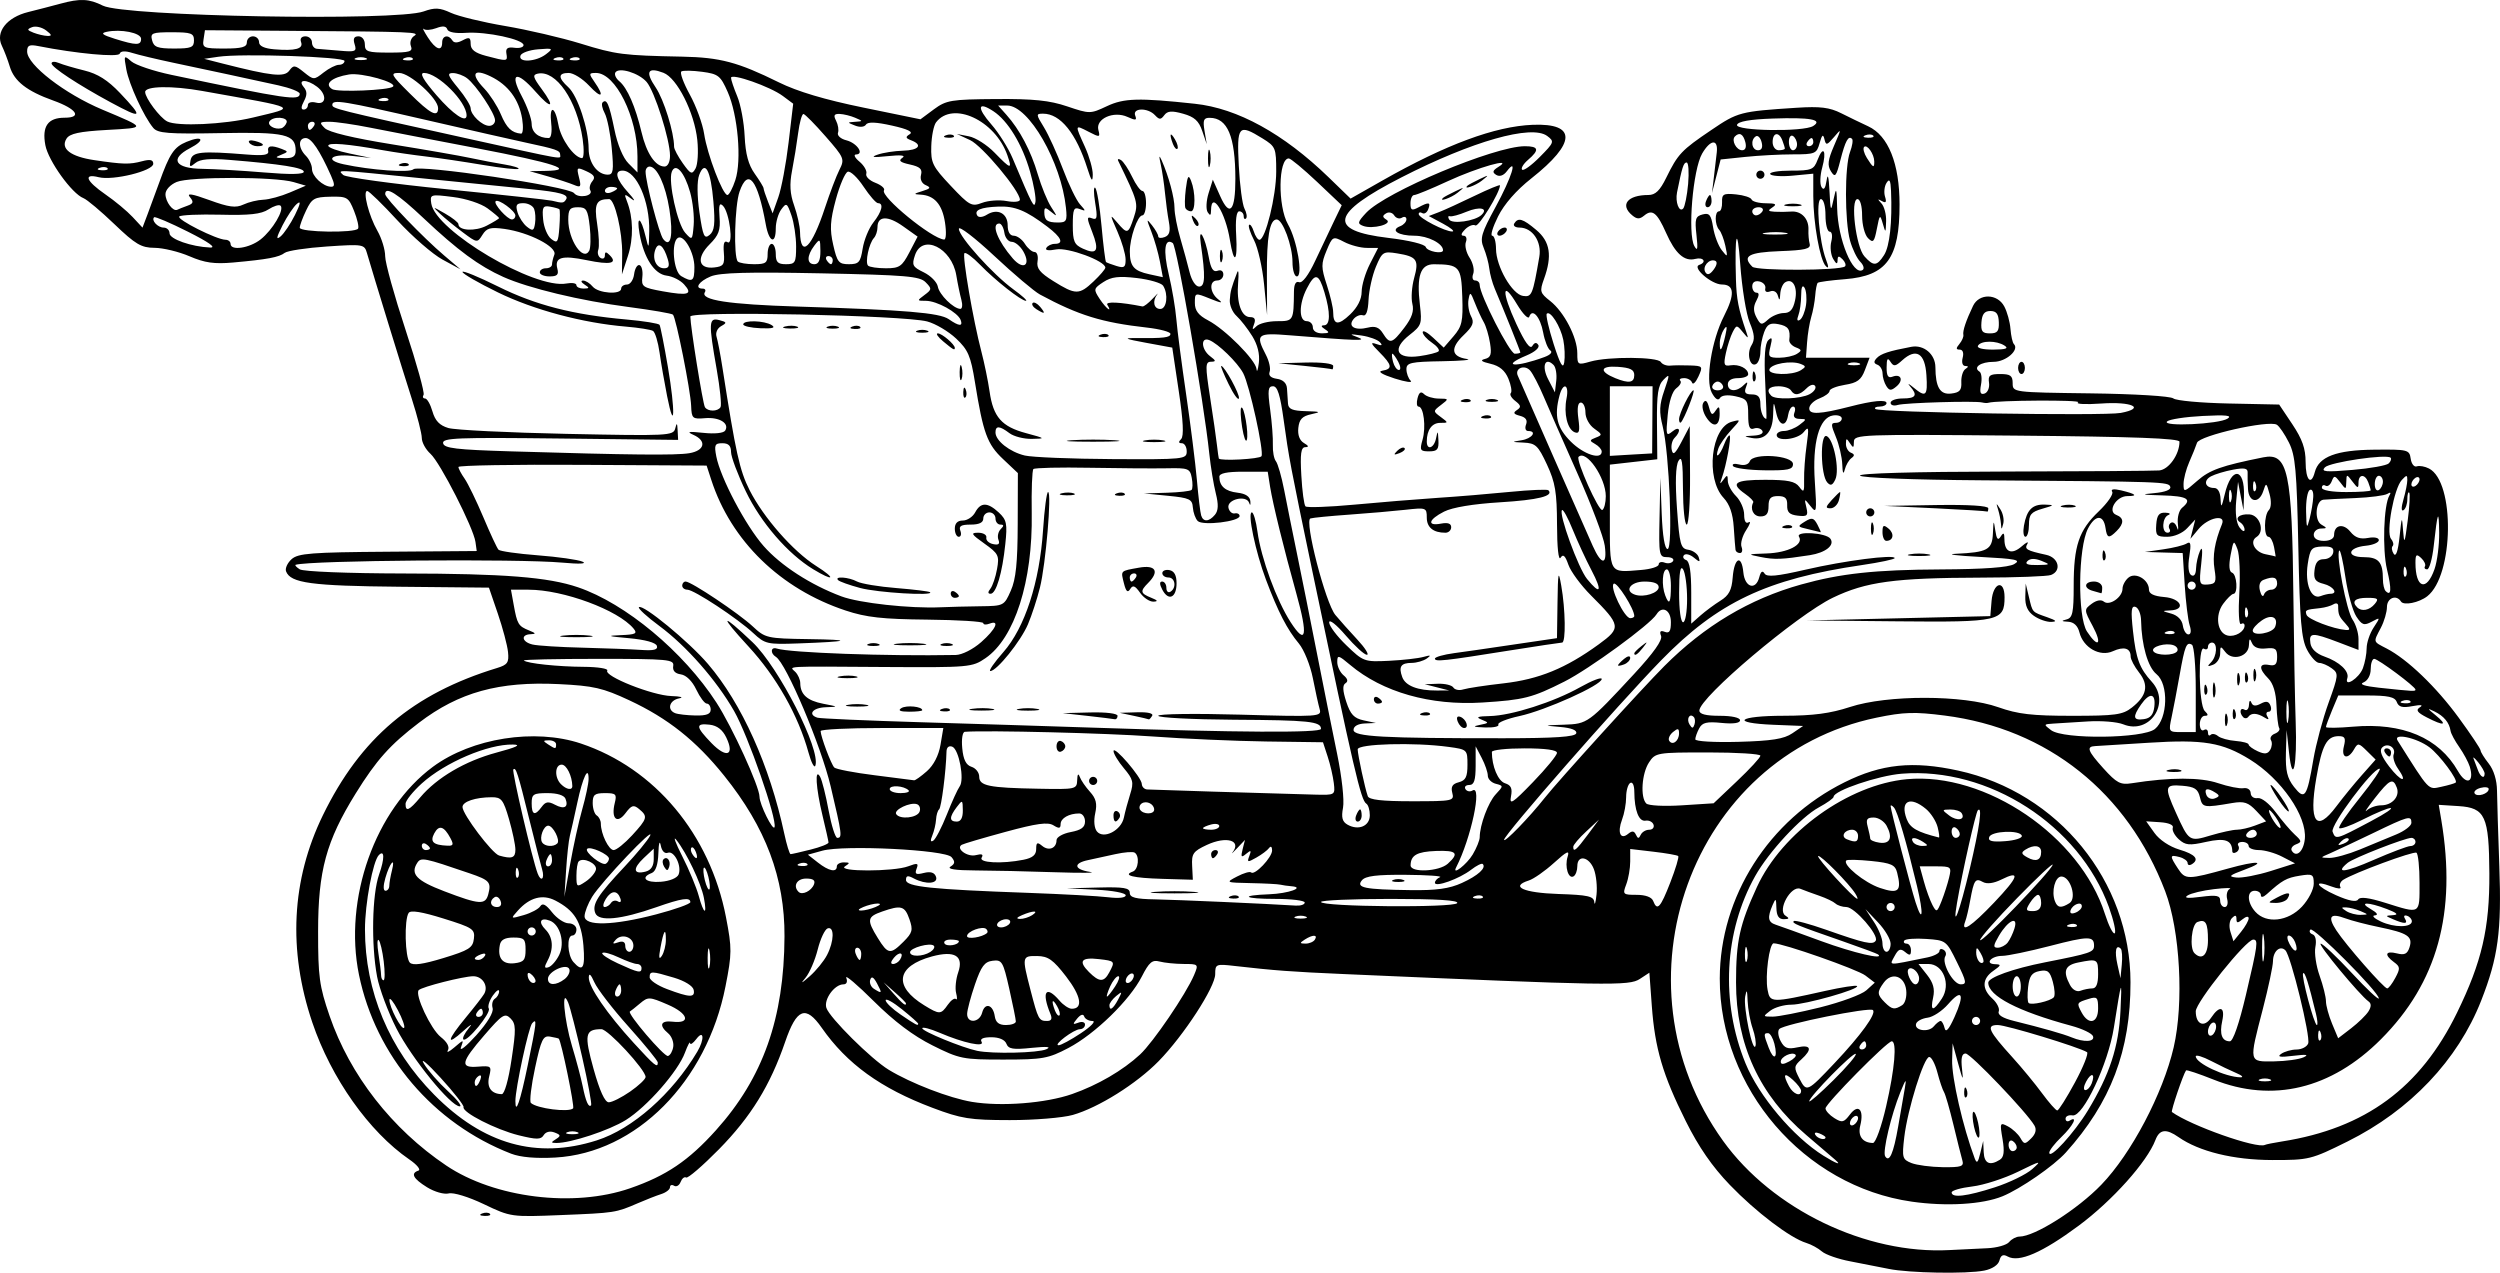 <svg xmlns="http://www.w3.org/2000/svg" viewBox="0 0 614.45 312.8" version="1.0"><path d="M464.174 311.86c-2.2-.45-6.42-1.28-9.38-1.84-2.95-.55-6.1-1.65-7-2.43-.89-.78-2.62-1.73-3.84-2.1-3.95-1.2-12.42-7.63-18.81-14.28-4.32-4.49-7.65-9.31-10.8-15.63-5.68-11.38-7.59-17.88-8.36-28.33l-.6-8.18-2.35 1.54c-2.64 1.73-7.31 1.66-72.86-1.21-12.69-.55-17.04-.88-26.75-1.99-4.57-.53-4.75-.45-4.75 2.02 0 3.18-7.73 15.07-13.89 21.37-5.44 5.56-14.8 11.43-21.11 13.23-2.48.7-9.45 1.28-15.5 1.27-9.8-.01-11.88-.34-19.03-3.04-12.68-4.78-21-10.8-27.16-19.63-3.95-5.67-6.18-4.81-9.01 3.45-3.65 10.66-8.44 18.43-16.26 26.38-4.02 4.08-7.65 7.21-8.07 6.95s-1.03.23-1.36 1.09-1.05 1.28-1.6.94c-.56-.35-1.01-.18-1.01.36 0 .55-.97 1.3-2.16 1.68s-3.78 1.39-5.75 2.25c-5.4 2.34-5.66 2.38-18.89 2.91-12.2.5-12.34.48-18.93-2.67-3.79-1.81-7.51-2.95-8.66-2.65-1.11.29-3.48-.38-5.31-1.51-3.44-2.13-4.12-3.44-2.13-4.1.65-.22-.36-1.46-2.25-2.75-9.89-6.81-19.18-19.94-23.83-33.66-6.01-17.79-5.13-35.06 2.6-50.93 9.26-19 22.12-29.87 42.81-36.19 2.58-.79 2.96-1.34 2.69-3.94-.17-1.66-1.3-5.89-2.5-9.41l-2.19-6.4-21.97-.22c-21.69-.21-26.79-.9-27.89-3.78-.28-.72.33-2.07 1.35-2.99 1.61-1.45 4.8-1.7 23.68-1.84l21.83-.17-.31-2.23c-.48-3.46-8.69-19.55-11.06-21.67-1.17-1.05-2.13-2.8-2.13-3.88 0-1.09-1.1-5.41-2.45-9.6-2.21-6.84-9.38-30.18-11.03-35.85-.62-2.17-.93-2.22-9.83-1.62-5.06.34-9.73 1.05-10.39 1.57-1.365 1.07-4.225 1.61-12.697 2.37-4.594.41-6.955.08-10.685-1.53-2.634-1.13-6.505-2.07-8.603-2.08-3.272-.02-4.675-.85-9.857-5.81-3.323-3.19-6.75-6.07-7.615-6.4-2.826-1.08-8.648-9.18-9.367-13.03-.863-4.62.627-6.74 4.73-6.74 4.402 0 2.979-2.16-2.783-4.22-6.488-2.32-9.601-4.75-10.683-8.34-.487-1.62-1.368-3.93-1.958-5.14-1.624-3.35 1.213-6.97 6.465-8.27 2.339-.58 5.88-1.5 7.869-2.04 4.912-1.34 7.061-1.25 10.506.47 5.312 2.65 72.098 3.86 78.828 1.42 2.76-.99 3.93-.94 6.7.34 1.84.85 7.85 2.31 13.35 3.24s13.82 2.87 18.5 4.31c8.74 2.71 10.5 2.93 25 3.22 9.35.19 13.67 1.34 23.76 6.32 4.55 2.25 11.29 4.26 20.77 6.2l14.03 2.88 3.3-2.45c3.05-2.25 4.23-2.45 15.24-2.53 9.25-.07 13.2.34 17.54 1.81 5.51 1.86 5.67 1.86 9.71-.04 4.24-2 7.83-2.1 21.65-.61 10.49 1.12 21.77 7.33 32.84 18.04l5.44 5.27 7.8-4.43c15.66-8.88 27.69-13.34 36.98-13.71 10.83-.42 10.69 4.45-.36 13.18-3.7 2.92-6.66 6.31-8.17 9.33-1.3 2.61-1.95 4.75-1.44 4.75.5 0 .92 1.46.93 3.25.02 4.31 3.96 11.17 6.64 11.55 2.16.32 2.39-.23 4-9.59.65-3.75-1.69-7.21-4.87-7.21-1.05 0-1.63-.45-1.29-1 .96-1.55 2.09-1.21 5.42 1.59 3.41 2.87 3.96 6.35 1.89 12.05-1.1 3.05-.99 3.43 1.53 5.41 3.41 2.69 6.66 8.95 6.66 12.84 0 2.88.1 2.94 3.24 2.04 4.41-1.26 16.49-1.18 17.29.12.36.57 1.39.97 2.31.88.91-.09 3.11-.11 4.89-.04 3.11.11 3.18.21 2.04 2.72-.66 1.44-1.36 2.12-1.57 1.5-.2-.61-1.08-1.11-1.95-1.11s-1.29.29-.93.65-.08 1.18-.97 1.83c-.99.73-1.81 3.26-2.13 6.6-.48 4.95-.38 5.3 1.13 4.05 1.82-1.52 2.3-.18.56 1.56-.61.61-.92 1.93-.7 2.95.3 1.44.85 1 2.41-1.99l2.02-3.85.07 12.1c.04 6.66-.33 12.1-.82 12.1s-.9-3.94-.92-8.75c-.02-6.71-.28-8.32-1.1-6.91-.7 1.21-.83 5.25-.37 11.7.64 8.92.9 9.88 2.78 10.15 1.13.17 2.28.99 2.55 1.81.43 1.29.26 1.31-1.19.11-.93-.77-2.01-1.04-2.41-.61-.4.42-.17.98.52 1.22.85.3 1.25 2.87 1.25 8.04v7.59l2.25-1.99c1.24-1.09 3.46-2.74 4.94-3.66 2.08-1.29 2.76-2.59 3-5.7.38-4.9 2.19-5.76 2.62-1.25.36 3.72 3.05 4.52 3.92 1.17.37-1.41.79-1.7 1.29-.89.56.92 3 .68 10.11-.96 9.49-2.2 21.87-3.8 21.87-2.83 0 .29-3.62 1.06-8.05 1.71-23.38 3.42-35.42 9.13-49.36 23.43-10.63 10.91-38.59 42.85-38.59 44.09 0 .89 6.23-5.53 10-10.31 3.28-4.16 23.85-26.82 29.37-32.36 9.89-9.92 20.96-16.53 33.63-20.07 9.74-2.72 18.16-3.63 34.37-3.71 10.54-.05 16.58-.49 18-1.3 1.81-1.04.56-1.3-8.37-1.77-5.78-.31-8.48-.65-6-.77 7.86-.36 8.98-.98 9.15-5.05.14-3.29.19-3.35.58-.7.33 2.2.66 2.57 1.34 1.5.69-1.1.9-.93.91.76.03 3.12 1.8 3.81 4.25 1.66 1.16-1.02 1.78-1.28 1.38-.59-.76 1.29-.19 1.62 4.64 2.68 3.07.67 3.84 3.93 1.17 4.95-.87.34-8.63.63-17.25.65-21.19.06-28.22 1.02-36.35 4.93-8.79 4.23-32.82 24.54-32.82 27.74 0 .88 1.58 1.29 5 1.29 2.97 0 5 .45 5 1.1 0 .7-1.63.94-4.54.65-3.64-.37-4.74-.1-5.5 1.33-.53.98-.96 2.2-.96 2.7 0 .51 4.67.78 10.6.62 8.2-.23 11.19-.7 13.25-2.1l2.65-1.8-7.25-.29c-10.83-.44-8.84-2.21 2.5-2.22 7.23-.01 11.43-.57 16.25-2.15 9.21-3.03 27.86-3 36.47.05 4.82 1.71 8.29 2.11 18.11 2.11 10.69 0 12.46-.24 14.73-2.03 3.68-2.89 4.21-5.49 1.76-8.61-1.14-1.45-2.07-3.22-2.07-3.94 0-2.06-1.64-2.54-4.38-1.29-3.17 1.44-7.27-.87-8.21-4.64-.41-1.62-1.37-2.53-2.77-2.61-1.69-.09-1.77-.21-.39-.57 1.48-.38 1.75-1.67 1.75-8.23 0-9.89 1.27-13.66 6.17-18.34 2.16-2.07 3.65-4.22 3.3-4.79-.42-.67.35-.79 2.2-.35 3.65.88 4.22 1.4 1.53 1.4-2.76 0-4.99 3.76-2.74 4.62 1.92.74 1.96 2.1.11 3.95-1.93 1.93-2.38 1.81-2.75-.74-.49-3.35-2.53-3.29-4.3.14-2.44 4.7-2.6 21.71-.25 25.32 2.76 4.21 3.82 3.19 1.4-1.34-2.13-3.97-2.14-4.07-.25-5.48 1.18-.88 2.33-1.09 3-.53 1.37 1.13 4.58-1.09 4.58-3.18 0-.83.66-2.06 1.46-2.72 1.74-1.45 5.04.49 5.04 2.96 0 1.01 1.22 1.6 3.75 1.81 4.14.34 5.4 3.12 1.5 3.29-2.13.1-2.12.14.25.79 1.54.43 2.62 1.55 2.82 2.9.18 1.22.79 2.21 1.37 2.21.63 0 .76-.88.31-2.25-.4-1.24-.95-5.74-1.22-10l-.49-7.75-4.65-.13-4.64-.14 4.5-.64c2.47-.35 5.07-1 5.77-1.44.99-.62 1.13.09.65 3.15-.4 2.47-.22 4.21.47 4.63.69.43 1.14-.2 1.18-1.62.04-1.27.47-3.21.96-4.31.6-1.32.7-.24.31 3.2-.55 4.91-.46 5.19 1.63 5.03 1.96-.15 2.15-.58 1.64-3.77-.52-3.26.04-6.68 1.83-11.05 1.05-2.56-3.41-1.65-5.74 1.17l-2.01 2.42.59-2.37.6-2.37-1.98 2.12c-1.14 1.23-3.21 2.12-4.9 2.12-2.62 0-2.9-.3-2.71-3 .16-2.29.68-2.98 2.21-2.92 1.1.04 1.44.31.75.58-1.52.61-1.68 4.34-.19 4.34.58 0 .8-.42.48-.93-.31-.51-.15-1.19.37-1.51s1.18.21 1.48 1.18.39.53.21-.98c-.17-1.51.29-3.25 1.04-3.88 2.56-2.12 1.35-2.88-4.89-3.05-5.05-.14-5.42-.25-1.94-.56 2.67-.24 4.17-.83 3.93-1.54-.42-1.26-1.35-1.29-46.46-1.61-16.76-.12-29.47-.61-29.8-1.15-.35-.57 13.34-.96 35.22-1 19.69-.04 36.92-.16 38.3-.27 2.36-.19 5-3.93 5-7.06 0-.83-11.04-1.24-40-1.5-38.47-.35-40-.29-40.02 1.5-.01 1.57-.16 1.62-.98.36-.84-1.3-.97-1.27-.98.17-.01.91.54 1.89 1.23 2.17.92.37.95.73.12 1.33-.63.46-1.36 1.73-1.64 2.83-.33 1.32-.54.88-.61-1.28-.07-1.81-.77-4.84-1.57-6.75-1.26-3.03-1.26-3.47 0-3.47.8 0 1.45-.48 1.45-1.07s-.97-.92-2.15-.75c-3.42.51-5.13 6.74-4.47 16.32.5 7.43.43 7.86-1.04 6-1.56-1.97-1.58-1.96-1.04.31.48 2.02.21 2.27-2.13 2-2.04-.24-2.65-.84-2.59-2.56.06-1.71-.48-2.25-2.25-2.25-1.82 0-2.33.55-2.33 2.5 0 1.83-.53 2.5-2 2.5-1.71 0-2.62-1.81-1.75-3.48.14-.26-.76-1.19-2-2.06-3.76-2.63-2.58-3.46 4.89-3.46 5.62 0 7.41.37 8.41 1.73 1.11 1.52 1.26 1.31 1.19-1.75-.05-1.91.23-5.73.62-8.48.61-4.37.52-4.78-.69-3.25-1.47 1.86-6.67 2.44-6.67.75 0-.55.81-1 1.81-1 .99 0 2.68-.66 3.75-1.47 1.85-1.4 1.86-1.47.08-1.5-1.23-.02-1.66-.53-1.28-1.53.32-.82.17-1.5-.32-1.5-.5 0-1.04.92-1.22 2.04-.49 3.13-2.22 2.81-2.94-.54-.64-2.96-.64-2.96-.76.63-.14 4.21-2.04 6.21-5.31 5.58-2.01-.38-1.94-.45.5-.57 1.71-.09 2.55-.56 2.15-1.21-.37-.58-1.29-.82-2.06-.53-1.05.4-1.4-.43-1.4-3.35 0-3.54-.28-3.95-3.12-4.58-1.95-.42-3.39-.26-3.83.44-.44.72-1.17.23-2.01-1.34-1.61-3.01-.03-12.87 3.03-18.85 2.71-5.3 2.54-7.72-.53-7.72-2.55 0-7.42-4.2-5.58-4.82 1.94-.65 1.06-2-.97-1.47-2.67.7-4.92-1.31-7.18-6.42-2.2-4.96-3.38-5.89-5.35-4.25-1.14.94-1.79.94-2.96-.04-3.1-2.57-1.16-5 3.97-5 1.72 0 2.84-1.08 4.39-4.25 2.87-5.85 3.73-6.76 11.06-11.71 6.56-4.44 7.09-4.58 20.95-5.48 5.84-.38 8.14-.09 11 1.35 2 1 4.98 2.45 6.63 3.21 4.94 2.29 7.7 9.18 7.7 19.22 0 13.22-3.15 17.53-13.38 18.35-3.48.27-6.5.68-6.73.9s-.51 1.64-.62 3.16c-.12 1.51-.56 3.88-.98 5.25-.41 1.38-.88 4.19-1.02 6.25l-.27 3.75H459.504l-1.15 3.03c-.91 2.42-1.88 3.14-4.91 3.62-2.07.34-3.77 1.01-3.77 1.5 0 .5-1.13 1.33-2.5 1.85-1.38.52-2.5 1.63-2.5 2.45 0 1.58 2.54 1.46 10-.45 5.68-1.47 9-1.78 9-.86 0 .47-.75.86-1.67.86-.91 0-1.4.27-1.07.59.86.86 56.14 1.75 60.3.97 6.26-1.18 2.77-2.85-4.8-2.31-3.83.27-6.39.14-5.67-.3 1.02-.64-20.13-.51-22.09.12-.28.09-.95.06-1.5-.08-1.78-.44-18.94.07-20.75.61-.96.3-1.75.06-1.75-.53s1.35-1.07 3-1.07c3.25 0 3.71-.8 1.75-3.02-.69-.79-.31-.65.83.3 3.11 2.58 3.56 2.17 3.22-3.02-.34-5.4-2.52-6.73-5.94-3.64-1.7 1.55-2.11 1.59-2.91.34-.69-1.09-.92-.74-.93 1.4-.02 2.1.37 2.71 1.45 2.29 2.12-.81 2.78.9.94 2.42-1.29 1.08-1.72 1.05-2.47-.13-.5-.79-.92-2.19-.92-3.11-.01-.91-.58-1.87-1.27-2.12-.9-.33-.95-.78-.18-1.61 1.04-1.1 3-1.75 8.52-2.79 3.07-.58 5.9 1.82 5.92 5.01.03 4.94 1.14 6.8 3.87 6.48 2.09-.24 2.6-.81 2.5-2.8-.06-1.37.39-2.83 1-3.23.81-.54.8-.74-.04-.75-.66-.01-.93-.87-.63-2.02.32-1.2.03-2-.72-2-.94 0-.96-.33-.08-1.39.64-.77 1.07-1.78.97-2.25-.21-.92.66-3.51 2.38-7.11 1.5-3.13 5.98-3.05 7.68.14.7 1.31 1.39 3.79 1.52 5.52.14 1.72.51 3.4.84 3.72 1.42 1.42-1.93 4.37-4.98 4.37-3.18 0-5.15 1.37-3.47 2.41.48.3.65 1.74.37 3.2-.37 1.97-.14 2.53.89 2.18.76-.26 1.25-1.45 1.08-2.63-.27-1.81.18-2.16 2.75-2.16 2.51 0 3.06.41 3.06 2.25 0 2.25.03 2.25 19.15 2.5 10.83.14 19.66.68 20.34 1.24.66.55 6.78 1.11 13.6 1.25l12.41.26 3.25 4.86c2.43 3.65 3.25 5.97 3.25 9.25 0 4.46 1.36 5.95 2.26 2.49.99-3.79 5.3-5.42 14.56-5.51 8.33-.09 8.69 0 9.01 2.22.18 1.27.85 2.12 1.5 1.88.64-.23 2 .01 3 .53 6.43 3.31 6.12 26.25-.42 31.39-2.04 1.59-5.81 2.35-6.47 1.3-1.11-1.8-3.44-.89-3.45 1.34 0 1.24-.67 3.54-1.5 5.12-1.9 3.64-1.98 3.32 1.43 5.09 5.1 2.64 12.2 9.45 17.72 17.02 2.95 4.03 5.36 7.64 5.36 8.02s.9 1.83 2 3.23c1.24 1.57 2.02 4.11 2.04 6.66.03 2.26.28 10.64.57 18.61.58 15.95-.29 22.37-4.46 33-5.74 14.62-17.46 26.97-32.85 34.62-8.96 4.45-9.46 4.57-18.5 4.56-9.48-.01-17.98-2.09-23.03-5.63-3.06-2.14-4.67-1.94-5.68.7-2.06 5.4-10.58 14.91-18.86 21.06-8.92 6.62-14.69 9.13-17.46 7.58-1.11-.62-1.68-.34-2.02.97-.29 1.11-1.78 2.1-3.74 2.49-4.32.86-18.49.61-23.51-.42zm24.26-5.07c2.34-.1 4.76-.78 5.37-1.52s1.75-1.34 2.52-1.34c3.75 0 14.28-6.66 20.15-12.76 7.36-7.62 15.13-22.39 17.77-33.74 2.54-10.95 1.58-28.76-2.08-38.36-9.26-24.3-28.91-39.97-54.18-43.2-7.41-.95-10.07-.87-16.74.51-45.54 9.43-65.74 65.13-37.73 104.05 12.11 16.82 35.18 27.93 55.66 26.81 2.75-.15 6.92-.35 9.26-.45zm-18.57-11.45c-26.5-3.78-47.22-27.87-47.18-54.84.04-20.12 12-38.95 30.65-48.22 9.09-4.53 16.82-5.32 27.97-2.88 24.56 5.36 42.32 27.19 42.33 52.03.02 16.79-4.83 29.53-15.9 41.84-2.94 3.27-11.16 8.95-15.56 10.75-4.92 2.01-13.8 2.54-22.31 1.32zm20.42-3.52c3.6-1.16 7.74-3.18 9.21-4.49 2.45-2.17 2.15-2.12-3.49.65-3.39 1.66-8.45 3.3-11.25 3.63-2.79.33-5.08.99-5.08 1.46 0 1.42 3.7.98 10.61-1.25zm-7.98-6.64c-.28-.96-1.27-4.9-2.19-8.75-.93-3.85-1.97-7.45-2.31-8-.35-.55-1.08-2.72-1.63-4.82-.55-2.11-1.45-3.83-2-3.83-1.32-.01-5.33 12.86-6.14 19.7-.59 5.05-.47 5.48 1.75 6.37 1.32.52 4.78.98 7.71 1.02 4.6.05 5.25-.17 4.81-1.69zm-31.18-.07c-.52-.46-3.75-3.22-7.18-6.14-11.52-9.81-17.27-22.32-17.26-37.53 0-10.14.89-14.2 5.13-23.42 6.17-13.44 22.5-25.18 36.86-26.51 19.36-1.8 42.59 14.01 48.68 33.13.91 2.86 1.99 5 2.39 4.75.41-.26-.23-3.14-1.41-6.43-7.29-20.16-29.58-34.51-50.93-32.8-5.77.46-16.73 4.18-16.73 5.67 0 .35-1.61 1.51-3.59 2.58-4.42 2.38-12.35 10.93-15.71 16.94-7.62 13.64-8.51 30.87-2.38 45.95 3.29 8.08 11.76 18.12 19.18 22.75 3.13 1.95 4.58 2.47 2.95 1.06zm36.43-1.93c.12 2.78 1.5 3.43 3.98 1.86.99-.63 1.17-1.99.65-5.08-.69-4.03-.63-4.16 1.34-3.11 1.14.61 2.51 1.89 3.05 2.84.92 1.62 1.11 1.62 2.65.1 1.1-1.09 1.37-2.16.81-3.14-1.86-3.24-15.7-17.72-16.93-17.72-.92 0-1.18 1.11-.88 3.75.36 3.18.22 2.99-.94-1.25l-1.37-5-.12 4.09c-.13 4.35 2.65 16.47 5.54 24.16.52 1.39.81 1.13 1.38-1.25l.72-3 .12 2.75zm-2.38-6.25c-.38-1.73-.47-3.37-.19-3.64.27-.28.81.91 1.19 2.64s.47 3.37.19 3.64c-.27.28-.81-.91-1.19-2.64zm-2.42-8.58c.05-1.17.28-1.4.6-.61.29.73.26 1.59-.08 1.92-.33.33-.56-.26-.52-1.31zm-16.23 8.58c.62-3.57 1.36-7.85 1.65-9.5.44-2.49.25-2.32-1.1 1-2.25 5.54-4.42 14.66-3.74 15.76 1.02 1.65 2.04-.67 3.19-7.26zm46.64-4c5.34-8.8 7.59-15.66 8.01-24.5.4-8.26.27-7.92-1.62 4.1-1.39 8.9-7.57 22.04-10.15 21.61-.95-.16-1.73.2-1.73.81 0 .6.45.82 1 .48 2.15-1.33.85 1.27-2 4-1.65 1.58-3 3.32-3 3.87 0 1.86 6.13-4.83 9.49-10.37zm-17.49 9.06c0-.52-.45-1.22-1-1.56s-1 .08-1 .94.45 1.56 1 1.56 1-.42 1-.94zm-32.09-10.13c2.12-9.19 2.69-15.93 1.36-15.93-1.14 0-16.27 15.33-16.27 16.49 0 .56.97 1.64 2.16 2.38 1.93 1.2 2.35 1.1 3.86-.9 2.06-2.72 3.5-1.16 2.52 2.74-.65 2.58.57 4.24 3.12 4.28.65 0 2.09-4.01 3.25-9.06zm-14.91 7.68c0-.22-.7-.66-1.55-.99-.89-.34-1.29-.17-.94.39.58.95 2.49 1.41 2.49.6zm8-4.73c0-.55-.45-.72-1-.38s-1 1.07-1 1.62.45.72 1 .38 1-1.07 1-1.62zm53.32-8.8c2.06-3.81 3.38-7.15 2.95-7.41-2.06-1.27-19.81-6.67-21.94-6.67-2.95 0-2.31 1.41 3.67 8 2.25 2.48 5.49 6.41 7.21 8.75s3.41 4.25 3.75 4.25 2.3-3.11 4.36-6.92zm-53.89-6.98c-.55-.56-11.43 10.51-11.43 11.64 0 .39 2.69-1.96 5.97-5.21 3.29-3.25 5.75-6.15 5.46-6.43zm-13.43 9.06c0-.47-.9-1.66-2-2.66-2.2-1.99-2.56-1.41-.96 1.57 1.04 1.95 2.96 2.65 2.96 1.09zm8.24-6.82c6.47-6.85 10.3-12.13 9.42-13.01-.79-.79-21.78 3.44-23 4.64-.47.45-.32 1.79.32 2.99.93 1.75 1.73 2.04 4.09 1.53 3.39-.75 3.78.44.97 2.98-1.82 1.64-1.85 1.99-.46 4.68 1.77 3.42 1.86 3.39 8.66-3.81zm63.18 5.02c.95-2.49-.1-2.82-1.37-.44-.62 1.14-.7 2.08-.19 2.08s1.21-.74 1.56-1.64zm-72.79-7.06c-.83-.83-3.63.49-3.63 1.7 0 .74.64.73 2.09-.05 1.14-.61 1.84-1.36 1.54-1.65zm-5.19-2.68c-.36-1.44-1.06-2.62-1.55-2.62-1.13 0-1.12.28.14 3.57 1.27 3.34 2.31 2.63 1.41-.95zm-5.35-3.79c-.6-1.72-1.15-4.75-1.23-6.73-.1-2.76-.24-3.02-.6-1.11-.5 2.69 1.88 14.1 2.53 12.15.21-.65-.1-2.59-.7-4.31zm27.91 4.17c0-.55-.2-1-.44-1s-.72.45-1.06 1-.14 1 .44 1 1.06-.45 1.06-1zm55.75-2.24c-.22-.68-2.62-1.84-5.33-2.57-13.16-3.56-20.42-7.33-20.42-10.6 0-1.27 6.11-3.46 14-5.01 11.22-2.21 12-2.48 12-4.09 0-2.4-1.35-2.39-10.89.09-5.13 1.33-10.38 2.42-11.66 2.42-2.74 0-4.43 1.98-1.76 2.05 1.57.05 1.51.26-.44 1.63-2.8 1.94-2.87 4.45-.21 6.85 1.11 1.02 1.81 2.42 1.54 3.13-.33.84.96 1.65 3.71 2.33 7.17 1.78 12.13 3.19 14.21 4.05 3.05 1.26 5.72 1.12 5.25-.28zm-37.46-3.76c.31 0 .75.79.98 1.75.29 1.22 1.04.38 2.45-2.75 2.55-5.67 1.85-7.07-1.58-3.13-1.45 1.67-3.73 3.17-5.06 3.33-1.33.17-2.6.83-2.81 1.47-.55 1.69 3.03 2.24 4.34.66.61-.73 1.37-1.33 1.68-1.33zm9.71 0c0-.55-.45-1-1-1s-1 .45-1 1 .45 1 1 1 1-.45 1-1zm29-3.07c0-2.72-.26-2.99-2.25-2.37-3.04.93-3.07.98-1.8 3.36 1.72 3.19 4.05 2.63 4.05-.99zm-68.27-.28c5.08-1.27 10.17-3.15 11.31-4.18l2.07-1.88-2.31-1.76c-1.96-1.5-20.29-7.94-22.54-7.91-1.08.01-2.14 8.03-1.5 11.42.6 3.24.88 3.24 14.14.28 4.07-.91 7.6-1.45 7.85-1.21.75.76-12.75 4.59-16.16 4.59-1.77 0-4.08.66-5.15 1.47-1.87 1.42-1.85 1.47.56 1.47 1.37.01 6.66-1.03 11.73-2.29zm20.1-.52c.75-.48 1.19-2.09 1-3.73-.4-3.46-3.55-4.5-5.51-1.82-1.69 2.31-1.66 2.94.25 4.85 1.79 1.78 2.39 1.88 4.26.7zm9.77-1.64c2.27-3.47.33-8.49-3.29-8.49h-2.46l2.12 2.69c1.52 1.93 1.93 3.47 1.49 5.5-.77 3.48-.01 3.59 2.14.3zm27.51-.31c.34-.37.23-2.08-.24-3.79-.71-2.6-1.26-3.04-3.27-2.65-1.88.36-2.49 1.21-2.8 3.89-.23 1.89-.17 3.67.12 3.95.62.63 5.32-.44 6.19-1.4zm-8.11-2.68c0-1.37-.45-2.5-1-2.5s-1 1.13-1 2.5c0 1.38.45 2.5 1 2.5s1-1.12 1-2.5zm17.58.5c.96 0 1.42-1.14 1.42-3.5 0-3.75-.12-3.82-4.88-2.87-3.29.65-3.84 2.15-2.04 5.51.64 1.21 1.68 1.78 2.58 1.44.83-.32 2.14-.58 2.92-.58zm-42.58-2.44c0-1.5-1.8-3.1-2.59-2.3-.7.69.68 3.74 1.7 3.74.49 0 .89-.65.89-1.44zm9.32-3.97c-2.62-5.36-2.71-5.42-7.58-5.75-2.71-.19-5.14 0-5.39.41-.26.41.01.75.59.75s1.06.73 1.06 1.62c0 1.3-.29 1.39-1.43.44-1.15-.95-1.66-.75-2.6 1-1.29 2.41-2.01 2.38 8.03.33 1.65-.34 3-1.04 3-1.56s.46-.66 1.02-.32c.56.35.75 1.06.42 1.58-.99 1.6 1.93 6.91 3.79 6.91 1.55 0 1.45-.61-.91-5.41zm40.25-3.35c-1.18-1.18-1.56.56-.83 3.85l.76 3.41.32-3.35c.18-1.84.06-3.6-.25-3.91zm-91.88.03c-.25-.97-.47-.42-.5 1.23-.02 1.65.19 2.45.47 1.77.27-.68.29-2.03.03-3zm57.43 1.06c-.87-1.5-1.06-1.55-1.09-.25-.03 1.69 1.02 3.2 1.73 2.5.23-.24-.05-1.25-.64-2.25zm-25.2.32c-.23-.19-4.02-1.61-8.42-3.14-11.89-4.14-12.82-4.52-12.29-5.06.27-.26 3.82.69 7.89 2.12 9.61 3.39 11.55 3.81 12.24 2.7.83-1.36-5.19-8.27-7.21-8.27-.95 0-2.16-.39-2.68-.86-.52-.48-2.3-1.33-3.95-1.9s-3.76-1.34-4.68-1.72c-2.3-.93-5.75 5.28-3.66 6.6 1.03.66.94.85-.41.87-1.23.01-1.77-.81-1.82-2.74-.06-2.44-.17-2.52-.93-.75-1.33 3.09-1.15 4.22.75 4.84.96.31 6.02 2.14 11.25 4.06 7.84 2.87 15.63 4.69 13.92 3.25zm3.08-2.63c0-1.09-1.39-3.46-3.1-5.25l-3.09-3.27 2.09 3.16c1.16 1.73 2.1 4.09 2.1 5.25 0 1.15.45 2.09 1 2.09s1-.89 1-1.98zm28.76-.27c.55-.69 1.3-2.26 1.68-3.49.99-3.21-1.56-2.02-3.8 1.77-1.43 2.43-1.49 2.97-.32 2.97.79 0 1.89-.56 2.44-1.25zm11.07-19.12c.18-.62-3.76 3.06-8.75 8.18-5 5.11-9.08 9.75-9.08 10.3 0 1.17 17.34-16.81 17.83-18.48zm-14.42 9.3c6.1-6.41 6.63-8.09 1.78-5.67-1.86.92-3.51 1.14-4.5.59-1.86-1.04-2.21-.53-3.12 4.47-.38 2.1-.93 4.47-1.24 5.25-1.13 2.95 1.48 1.24 7.08-4.64zm20.32 5.47c-.33-.34-1.2-.37-1.92-.08-.8.32-.56.55.61.6 1.05.05 1.64-.19 1.31-.52zm-39.23-9.5c-2.64-10.97-4.8-18.36-5.67-19.35-.46-.52-.83-.68-.83-.36 0 .9 4.92 19.85 6.13 23.63 1.77 5.5 2.01 2.92.37-3.92zm12.95-4.27c2.45-10.38 3.17-15.58 1.99-14.41-.52.53-3.8 15.11-5.12 22.78-1.23 7.14.65 2.1 3.13-8.37zm27.55 9.18c0-1.31-2.27-.49-2.77 1-.24.73.21.96 1.19.58.87-.33 1.58-1.04 1.58-1.58zm-46 .19c0-.55-.45-1-1-1s-1 .45-1 1 .45 1 1 1 1-.45 1-1zm13.38-7.25c.63-2.64.51-2.75-3.28-2.75h-3.94l1.03 3.75c.56 2.06 1.51 4.65 2.09 5.75 1.01 1.89 1.13 1.83 2.26-1 .65-1.65 1.48-4.24 1.84-5.75zm22.62 6.25c0-1.1-.34-2-.76-2s-1.32.9-2.01 2c-1.09 1.75-1 2 .76 2 1.34 0 2.01-.66 2.01-2zm6.96.04c1.87-1.17.24-6.54-1.98-6.54-1.56 0-2.52 3.66-1.59 6.07.63 1.65 1.52 1.77 3.57.47zm-52.6-2.29c-1.49-2.46-8.7-9.74-9.17-9.27-.42.41 8.76 10.42 9.62 10.5.17.01-.03-.54-.45-1.23zm10.25-5.19c-.49-1.94-1.42-2.36-6.31-2.87-3.15-.32-5.94-.39-6.19-.14-1.01 1.02 4.44 5.47 8.28 6.76 4.55 1.53 5.36.82 4.22-3.75zm35.39-5.12c0-1.61-1.79-1.86-3.87-.54-1.11.7-1.02 1.07.48 1.9 2.14 1.2 3.39.7 3.39-1.36zm-37.97-6.39c-.61-1.13-2.04-2.05-3.18-2.05-1.67 0-1.96.44-1.48 2.25.33 1.24.61 2.56.62 2.93 0 .38 1.02.83 2.26 1 2.63.38 3.33-1.24 1.78-4.13zm8.97 3.95c-1.96-1.26-3.28-1.26-2.5 0 .34.55 1.38.99 2.31.99 1.46-.02 1.48-.15.19-.99zm-16-1.5c0-.82-.65-1.5-1.44-1.5-1.93 0-2.89 1.7-1.32 2.34 2.19.88 2.76.7 2.76-.84zm40.25 0c-.38-1.5-7.51-1.22-8.02.31-.33.98.67 1.24 3.92 1 2.39-.17 4.24-.76 4.1-1.31zm-20.69-2.13c-.37-1.45-1.65-3.46-2.86-4.47-3.94-3.29-6.44-1.99-4.75 2.48.84 2.2 2.55 3.18 7.91 4.53.2.05.06-1.09-.3-2.54zm5.44 1.69c0-.52-.45-1.22-1-1.56s-1 .08-1 .94.45 1.56 1 1.56 1-.42 1-.94zm.46-5.13c-.32-.51-1.56-.91-2.77-.9-2.12.03-2.13.08-.29 1.47 1.95 1.48 4.08 1.08 3.06-.57zm-327.26 92.19c8.91-3.09 14.38-6.79 21.1-14.27 11.57-12.88 16.75-27.51 16.84-47.63.07-14.35-4.59-26.76-14.83-39.5-6.92-8.62-13.84-14.11-23.31-18.53-6.54-3.05-8.76-3.56-17.34-3.98-14.7-.72-24.53 2-34.37 9.5-7.08 5.39-10.44 9.15-15.55 17.39-7.23 11.66-9.23 18.99-9.23 33.9-.01 11.12.3 13.41 2.82 20.75 5 14.55 15.31 27.79 28.67 36.78 11.87 7.99 31.35 10.4 45.2 5.59zm-29.23-8.49c-19.16-7.43-33.31-24.05-37.41-43.95-3.84-18.68 3.97-40.67 18.17-51.15 9.58-7.07 25.06-9.5 36.36-5.72 18.19 6.09 31.74 22.31 35.67 42.69 1.48 7.69 1.47 8.92-.12 16.99-4.61 23.47-21.95 40.93-41.79 42.08-4.78.27-8.58-.06-10.88-.94zm21.03-3.28c8.78-2.8 18.55-11.42 24.71-21.8 1.82-3.06 1.62-5.57-.24-3.11-.81 1.07-1.5 1.52-1.53 1s-.59.53-1.25 2.31c-1.69 4.63-9.35 13.36-14.55 16.6-4.11 2.56-13.56 5.67-17.1 5.64-1.34-.02-1.35-.14-.07-.95 1.25-.79 1.2-1.04-.35-1.63-1.11-.43-2.15-.17-2.66.65-.69 1.13-1.71 1.13-6.15.04-5.63-1.4-13.95-5.65-13.55-6.93.13-.42-2.41-3.67-5.66-7.22-3.24-3.55-5.09-5.1-4.09-3.45.99 1.65 3.65 4.68 5.9 6.74 2.25 2.05 3.57 3.74 2.92 3.75-2.2.02-11.83-11.82-15.57-19.15-2.06-4.04-4.19-9.76-4.75-12.73-1.48-7.9-1.24-20.21.5-25.14 1.38-3.9 1.34-6.16-.07-4.74-1.45 1.45-3.42 11.97-3.41 18.27 0 15.21 5.95 29.43 16.97 40.58 12.11 12.27 25.24 15.97 40 11.27zm-4.75-2.01c-.69-.28-1.81-.28-2.5 0s-.13.5 1.25.5c1.37 0 1.94-.22 1.25-.5zm-1.06-5.86c.41-.41-2.91-16.53-3.53-17.13-.09-.09-1.05-.31-2.13-.5-1.72-.3-2.2.68-3.69 7.65-.95 4.4-1.41 8.29-1.03 8.65 1.44 1.37 9.33 2.38 10.38 1.33zm-11.15-10.62c2.21-10.72 2.31-11.64 1.09-10.31-.88.95-4.13 16.04-4.13 19.14 0 3.58 1.2.09 3.04-8.83zm13.38-1.95c-1.43-6.28-2.98-12.31-3.44-13.41-1.74-4.14-1.01 4.18.93 10.65 1.06 3.49 2.23 7.93 2.62 9.85.77 3.82 1.45 5.36 2.08 4.73.22-.23-.76-5.54-2.19-11.82zm11.78 8.45c2.09-1.45 3.8-3.06 3.8-3.59 0-1.78-9.24-11.77-10.87-11.75-4.03.03-4.27 1.3-1.91 9.8 1.51 5.4 2.77 8.17 3.73 8.17.79.01 3.15-1.18 5.25-2.63zm-29.14-7.91c1.12-7.48 1.09-8.73-.26-10.08-1.39-1.38-2.03-.97-6.42 4.12-5.82 6.73-6.08 8.11-1.52 7.74 3.19-.25 3.33-.13 2.7 2.41-.67 2.65.51 4.31 3.09 4.35.67 0 1.66-3.49 2.41-8.54zm-7.68 5c.34-.89.18-1.29-.39-.94-.55.33-.99 1.03-.99 1.55 0 1.44.72 1.12 1.38-.61zm43.62-4.24c0-.44-3.21-4.38-7.13-8.75-3.93-4.38-7.73-9.31-8.46-10.96-.88-1.99-1.34-2.39-1.37-1.18-.05 2.31 4.45 8.87 11.03 16.07 5.17 5.65 5.93 6.27 5.93 4.82zm3.8-3.88c.16-1.1-.4-2.58-1.25-3.29-2.35-1.95-1.86-3.22 1.11-2.86 4.58.55 3.83-2.04-1.22-4.2-4.53-1.95-4.81-1.96-6.83-.27-1.16.98-2.27 1.86-2.46 1.96-.78.43 8.42 11.19 9.35 10.94.55-.15 1.13-1.17 1.3-2.28zm-52.18.17c-.39 1.1 1.3-.25 3.78-3 2.76-3.08 4.3-5.64 4-6.67-.26-.91-.01-1.95.56-2.3.57-.36 1.04-1.17 1.04-1.81s-.7-.16-1.56 1.06c-.85 1.22-1.29 2.65-.98 3.16.65 1.05-5.42 8.43-6.25 7.6-.29-.29.32-1.54 1.36-2.78 1.06-1.26.46-.95-1.34.68-4.37 3.97-4.08 2.36.6-3.3 2.11-2.55 4.13-5.16 4.5-5.8 1.11-1.91-.4-4.34-2.69-4.33-2.44.02-12.57 2.59-13.39 3.41-1.06 1.05 2.95 9.59 5.41 11.53 1.57 1.23 2.22 2.45 1.75 3.26-.41.71.3.39 1.59-.71 2.34-2 2.34-2 1.62 0zm-15.5-9.15c-1.12-2.12-2.05-3.26-2.08-2.55-.05 1.73 2.97 7.52 3.61 6.89.27-.28-.42-2.23-1.53-4.34zm20.88.65c0-.55-.2-1-.44-1s-.72.45-1.06 1-.14 1 .44 1 1.06-.45 1.06-1zm34-5.5c0-.82-.18-1.5-.39-1.5-.22 0-.66.68-.97 1.5-.32.83-.14 1.5.39 1.5s.97-.67.97-1.5zm17.82-.14c-.19-.96-2.19-2.2-4.82-2.99-5.6-1.67-6-1.67-6-.09 0 .71 1.91 2 4.25 2.88 5.64 2.12 6.96 2.16 6.57.2zm-39.64-3.58c-.71-.71-1.18-.77-1.18-.15 0 1.34 1.18 2.52 1.85 1.85.28-.28-.02-1.05-.67-1.7zm7.91.94c.87-.67 1.4-1.76 1.18-2.42-.54-1.62-5.27.5-5.27 2.36 0 1.66 1.97 1.68 4.09.06zm-44.45-4.35c-.31-2.54-.87-4.91-1.24-5.25-.38-.34-.4 1.18-.05 3.38.34 2.2.63 4.56.64 5.25s.28 1.25.61 1.25c.34 0 .35-2.08.04-4.63zm63.36 1.63c0-.55-.49-1-1.1-1-.6 0-2.64-.73-4.53-1.63s-3.69-1.38-4-1.08c-.3.31 1.4 1.45 3.79 2.55 5.12 2.35 5.84 2.49 5.84 1.16zm16.71-4.24c-.24-1.24-.45-.46-.46 1.74s.19 3.22.44 2.26c.25-.95.26-2.75.02-4zm-57.91-2.96c.29-2.37-.24-2.72-7.5-4.98-5.28-1.65-8.04-2.1-8.53-1.38-1.13 1.63-.9 11.03.29 12.23.76.75 3.17.42 8.25-1.13 6.27-1.91 7.23-2.51 7.49-4.74zm20.96 3.97c1.46-2.99.25-7.45-2.29-8.42-2.32-.89-2.93.33-1.09 2.17 1.88 1.89 2.08 4.76.52 7.66-.86 1.62-.81 1.96.25 1.61.74-.24 1.92-1.6 2.61-3.02zm5.96-2.3c-.5-5.89-2.22-8.64-6.91-11.07-3.12-1.61-6.29-.77-9.18 2.45-1.87 2.08-1.87 2.08 1.43 1.13 1.81-.52 3.64-1.5 4.06-2.17.54-.88 1.38-.45 2.89 1.48 1.18 1.49 3 2.71 4.06 2.71s1.93.68 1.93 1.5c0 .83-.45 1.5-1 1.5-1.42 0-1.24 4.81.25 6.5 2.29 2.61 2.94 1.55 2.47-4.03zm-14.22 1.03c0-2.66-.33-3-2.99-3-2.08 0-3.09.55-3.33 1.81-.63 3.24.64 4.84 3.56 4.51 2.33-.27 2.76-.79 2.76-3.32zm-10.01 1.51c.35-.56-.05-.73-.94-.39-1.73.66-2.05 1.38-.61 1.38.52 0 1.22-.44 1.55-.99zm44.49-3.93c.02-3.21-.54-2.39-1.33 1.92-.46 2.46-.36 3.06.34 2 .54-.82.99-2.59.99-3.92zm-7.98 1.39c0-2.08-2.85-3.04-4.32-1.45-.93 1.01-.81 1.15.57.66 1.15-.41 1.75-.11 1.75.85 0 .81.45 1.47 1 1.47s1-.69 1-1.53zm-24-3.47c0-.55-.45-1-1-1s-1 .45-1 1 .45 1 1 1 1-.45 1-1zm29.61-4.2c4.61-1.21 8.39-2.56 8.39-3 0-1.27-2.14-.95-8.33 1.23-8.79 3.08-14.21 3.61-15.04 1.45-.83-2.15.58-4.37 7.27-11.48 2.85-3.02 5.63-6.4 6.19-7.5 1.4-2.78-11.96 11.31-14.24 15-1.01 1.65-1.84 3.79-1.85 4.75 0 2.5 7.05 2.32 17.61-.45zm11.72-4.05c-.68-3.57-4.26-11.11-6.77-14.25-.88-1.1-.23.7 1.44 4 1.68 3.3 3.5 7.69 4.06 9.75 1.25 4.61 2.12 4.95 1.27.5zm-49.97.76c-.31-.83-.97-1.25-1.46-.94-1.42.87-1.05 2.43.57 2.43.89 0 1.24-.59.89-1.49zm27.15.47c.35-.55 1.11-.72 1.69-.36.6.37.87.08.62-.67-.71-2.13-2.24-2.11-3.59.05-.68 1.1-.82 2-.3 2s1.23-.46 1.58-1.02zm-30.17-2.15c.76-2.94.32-3.44-4.6-5.12-11.24-3.85-11.94-3.99-12.86-2.57-1.76 2.74-.21 4.37 6.63 6.98 8.72 3.33 10.12 3.42 10.83.71zm23.08-20.83c.86-3.02 1.56-6.36 1.57-7.42.02-3.53-1.43-.52-2.76 5.73-.73 3.4-1.56 7.09-1.84 8.19-.29 1.1-.71 4.93-.93 8.5l-.42 6.5 1.41-8c.78-4.4 2.11-10.47 2.97-13.5zm-47.41 18.75c.01-.69.3-2.37.65-3.75.91-3.56-.54-1.9-1.62 1.86-.55 1.92-.54 3.14.03 3.14.51 0 .94-.56.94-1.25zm78.42-2.18c-.37-1.46-.86-2.47-1.1-2.23-.23.23-.13 1.62.24 3.09.37 1.46.86 2.47 1.1 2.24.23-.24.13-1.63-.24-3.1zm-27.63-1.81c.29-1.47-3.15-3.08-4.24-1.98-.31.3-.56 1.88-.56 3.51 0 2.84.09 2.9 2.25 1.46 1.24-.82 2.38-2.16 2.55-2.99zm20.31 1.24c.84-2.08-1.08-5.95-2.65-5.34-.78.29-1.48-.44-1.74-1.83-.26-1.33-.51-.49-.58 1.95-.09 2.79-.66 4.48-1.64 4.86-2.88 1.1-1.47 2.45 2.25 2.15 2.18-.17 4-.92 4.36-1.79zm-3.53-1.87c-.43-.69-.51-1.53-.18-1.86.89-.9 1.87.42 1.39 1.87-.34 1.02-.58 1.01-1.21-.01zm-35.9.68c-.32-.79-.55-.56-.6.61-.04 1.05.19 1.64.52 1.31.34-.33.37-1.19.08-1.92zm5.89-.06c-.37-1.24-1.78-6.75-3.14-12.25-2.84-11.5-3.3-12.96-3.94-12.32-.4.4 4.67 22.12 5.98 25.57.83 2.21 1.79 1.33 1.1-1zm27.43-2.54v-2.56l-2.47 2.32c-2.76 2.6-2.55 4.11.47 3.32 1.34-.35 2-1.36 2-3.08zm-25 .29c0-.82-.18-1.5-.39-1.5-.22 0-.66.68-.97 1.5-.32.83-.14 1.5.39 1.5s.97-.67.97-1.5zm14-.4c0-1.03-4.64-3.12-5.36-2.41-.75.75 3.65 4.25 4.6 3.66.42-.26.76-.82.76-1.25zm-23-2.2c0-1.15-.71-4.52-1.57-7.5-1.4-4.81-1.87-5.4-4.25-5.39-4.03.02-7.18 1.08-7.18 2.41 0 1.78 7.28 11.42 9 11.92 3.14.9 4 .59 4-1.44zm44.35.56c-.33-.85-.81-1.33-1.07-1.07-.27.26-.18.96.18 1.54.98 1.6 1.56 1.29.89-.47zm-65.35-.9c0-.24-.45-.72-1-1.06s-1-.14-1 .44.45 1.06 1 1.06 1-.2 1-.44zm49.68-3.18c3.79-4.14 3.92-4.64 1.73-6.46-1.36-1.13-1.86-.98-3.36 1.02-2.08 2.76-3.58 1.33-2.63-2.5.55-2.18.3-2.44-2.4-2.44-2.54 0-3.02.39-3.02 2.44 0 1.34.45 2.72 1 3.06s1 1.24 1 1.99c0 2.52 1.93 6.51 3.15 6.51.67 0 2.7-1.63 4.53-3.62zm-44.65.68c-1.58-2.96-2.82-3.32-3.97-1.17-1.11 2.08-.27 2.88 3.23 3.03 1.46.07 1.59-.27.74-1.86zm26.27 1.31c.78-.78-1.05-4.37-2.23-4.37-1.14 0-2.23 2.94-1.51 4.09.64 1.05 2.81 1.21 3.74.28zm-3.83-9c.94-1.28 1.62-1.39 3.23-.53 2.31 1.24 3.42.63 2.62-1.44-.33-.87-2.01-1.4-4.43-1.4-3.48 0-3.89.26-3.89 2.5 0 2.9.79 3.17 2.47.87zm-29.84-2.34c4.07-4.84 11.01-8.91 18.68-10.98 5.05-1.35 6.27-1.95 4.09-1.99-6.13-.12-16.67 4.38-22.41 9.56-2.19 1.99-3.99 4.24-3.99 5 0 2.07.87 1.69 3.63-1.59zm37.36-2.78c-.05-2.48-1.42-5.25-2.61-5.25-1.7 0-1.82 3.16-.18 4.8 1.35 1.35 2.81 1.59 2.79.45zm-3.99-10.25c0-.55-.79-.99-1.75-.98-1.5.01-1.53.15-.25.98 1.89 1.22 2 1.22 2 0zm424.23 97.61c20.46-3.24 33.98-13.18 42.98-31.63 6.11-12.51 8.02-20.75 7.95-34.23-.08-14.11-1-16.14-7.56-16.56l-4.88-.31.64 3.81c3.79 22.69-.96 39.9-14.86 53.82-12.21 12.23-26.64 15.7-41.15 9.89-3.57-1.42-6.6-2.44-6.74-2.25-.71.98-3.77 10.01-3.47 10.23 4.6 3.34 20.9 9.1 22.86 8.08.27-.14 2.18-.53 4.23-.85zm-297.4-11.65c6.29-2.2 12.48-5.81 16.71-9.73 3.21-2.98 11.28-14.85 13.25-19.48 1.15-2.72 1.12-2.75-2.56-2.76-2.05-.01-4.71-.28-5.91-.6-1.8-.48-2.56.16-4.36 3.69-2.97 5.83-11.49 14.12-18.04 17.56-4.95 2.6-6.32 2.85-15.92 2.85-10.01.01-10.83-.15-17.5-3.49-4.73-2.36-9.4-5.89-14.4-10.85-4.07-4.05-7.12-6.64-6.78-5.75.37.97.1 1.6-.7 1.6-2.18 0-4.86 3.68-4.19 5.78.77 2.42 11.02 12.6 15.33 15.22 5.46 3.32 14.91 6.96 20.47 7.89 7.16 1.19 18.14.33 24.6-1.93zm294.42-3.62c-.69-.28-1.81-.28-2.5 0s-.13.5 1.25.5c1.37 0 1.94-.22 1.25-.5zm-8.25-1.52c-1.38-.58-4.19-1.93-6.25-3s-3.75-1.58-3.75-1.12c0 1.69 7.28 5.1 11 5.15.82.01.37-.46-1-1.03zm16.5-3.89c1.41-.65.68-.76-2.5-.37-3.29.41-4.1.28-3-.48.82-.58 2.53-1.06 3.78-1.06 1.26-.01 2.54-.68 2.85-1.49.62-1.63-4.24-21.53-5.6-22.89-1.3-1.31-3.03.2-3.05 2.67-.01 1.2-1.13 6.47-2.48 11.69-3.46 13.34-3.53 13.01 2.75 12.93 2.89-.04 6.15-.49 7.25-1zm-309-1.98c1.34-.61.15-.72-3.61-.34-4.57.48-5.71.29-6.21-1.01-.38-.99-1.8-1.6-3.71-1.6-2 0-2.85.39-2.4 1.11.89 1.44-4.45.3-10.28-2.2-2.36-1.01-4.29-1.51-4.29-1.11 0 .74 9.79 4.76 13.5 5.54 3.71.79 14.98.53 17-.39zm8.5-3.95c2.51-1.67 3.76-2.99 2.83-2.99-.91-.01-1.83-.51-2.03-1.12-.23-.69-.88-.49-1.73.52-1.17 1.41-1.13 1.55.29 1.01.91-.35 1.64-.14 1.64.47s-.56 1.12-1.25 1.13c-1.5.03-6.68 3.93-5.25 3.95.55.01 3.02-1.32 5.5-2.97zm286.32-9.37c2.94-12.47 3.09-13.63 1.81-13.63-1.78 0-14.13 15.4-14.13 17.62 0 3.27 2.1 4.12 3.8 1.55 2.07-3.11 3.47-2.69 2.71.81-.72 3.27-.07 5.02 1.87 5.02.79 0 2.27-4.3 3.94-11.37zm18.36 9.18c-.32-.79-.55-.56-.6.61-.04 1.05.19 1.64.52 1.31.34-.33.37-1.19.08-1.92zm-25.68-1.43c0-.82-.45-1.22-1-.88s-1 1.29-1 2.12c0 .82.45 1.22 1 .88s1-1.29 1-2.12zm37.45-3.74c.71-1.14.72-1.93.04-2.42-2.19-1.55-12.68-14.22-11.78-14.22.52 0 3.95 3.24 7.62 7.19s6.67 6.77 6.66 6.25c0-1.54-16.08-17.69-16.81-16.9-.38.41-.14.93.53 1.17.73.26 1 1.5.69 3.11-.29 1.47.18 4.65 1.04 7.06.86 2.4 1.56 5.23 1.56 6.28s.68 3.52 1.5 5.5l1.5 3.59 3.2-2.46c1.75-1.35 3.67-3.22 4.25-4.15zm-356.45 3.03c0-.18-1.8-1.78-4-3.55s-4-2.76-4-2.2c0 .55 1.68 2.15 3.73 3.54 3.75 2.55 4.27 2.82 4.27 2.21zm24-.55c0-.48-.73-4.1-1.62-8.05-1.51-6.68-1.79-7.16-4.08-6.87-1.99.24-2.81 1.35-4.34 5.8-1.04 3.03-1.91 6.29-1.93 7.25-.04 2.44 3.04 2.2 3.69-.29.67-2.57 2.68-2.01 3.1.87.23 1.54 1.02 2.17 2.75 2.17 1.34 0 2.43-.39 2.43-.88zm319.55-1.87c-1.82-7.55-2.72-10.41-3.16-9.98-.53.54 2.7 12.73 3.38 12.73.25 0 .15-1.24-.22-2.75zm-311.06 0c-2.25-5.47-1.1-7.15 2.24-3.25.94 1.1 2.3 2 3.02 2 2.85 0 2.29-3.14-1.4-7.93-3.19-4.13-4.4-4.99-7.1-5.03-3.75-.05-3.78.12-1.66 8.31 1.89 7.3 2.08 7.65 4.08 7.65 1.08 0 1.33-.53.82-1.75zm1.63-1.92c-1.18-2.03-1.46-1.38-.5 1.13.35.9.84 1.42 1.1 1.16.25-.26-.01-1.29-.6-2.29zm-26.84-.32c.77-1.1 1.67-1.73 1.99-1.4.33.32.35-.34.05-1.48-.29-1.14-.06-3.43.52-5.09 1.4-4.04-.87-5.41-6.45-3.9-8.78 2.39-9.56 7.33-1.89 12.02 3.76 2.3 4.07 2.29 5.78-.15zm41.85-1.26c1.09-2.04 1.04-2.12-.47-.88-.91.76-1.66 1.77-1.66 2.25 0 1.53.89.96 2.13-1.37zm-52.13.93c0-.18-1.24-1.42-2.75-2.75l-2.75-2.43 2.42 2.75c2.27 2.57 3.08 3.21 3.08 2.43zm51.41-4.18c.9-1.37 1.25-2.5.77-2.5-.47 0-1.37 1.13-2 2.5-.62 1.38-.97 2.5-.77 2.5s1.1-1.12 2-2.5zm-58.54-.75c-.84-1.56-1.34-1.83-1.66-.88-.25.75.16 1.75.92 2.23 2 1.27 2.07 1.14.74-1.35zm373.18-1.35c1.24-2.3 1.2-2.75-.33-3.86-2.47-1.81-2.12-2.86.71-2.15 1.9.48 2.58.15 3.11-1.51.84-2.66-.42-3.5-7.54-4.96-3.03-.62-6.75-1.59-8.28-2.16-3.69-1.37-4.38-.43-2.18 2.96 2.32 3.56 11.71 14.28 12.51 14.28.34 0 1.24-1.17 2-2.6zm-385.46-5.6c1.76-3.38 1.85-7.11.16-6.56-.69.23-1.79 2.57-2.45 5.21-.66 2.63-2.01 5.75-2.99 6.92-1.32 1.56-1.04 1.47 1.04-.37 1.56-1.37 3.47-3.71 4.24-5.2zm75.41 5.08c0-.55-.45-.72-1-.38s-1 1.07-1 1.62.45.72 1 .38 1-1.07 1-1.62zm-6.04-.81c1.47-2.75 1.43-2.81-2.52-3.27-4.37-.51-5.15.49-2.48 3.16 2.55 2.55 3.69 2.57 5 .11zm283.76-8.82c-.23-1.51-.42-.27-.42 2.75 0 3.03.19 4.26.42 2.75s.23-3.99 0-5.5zm-335.18 5.68c1.08-1.74-.15-2.11-1.52-.45-.79.95-.86 1.52-.2 1.52.58 0 1.36-.48 1.72-1.07zm-9.54-1.43c0-.82-.44-1.5-.97-1.5s-.71.68-.39 1.5c.31.83.75 1.5.97 1.5.21 0 .39-.67.39-1.5zm16.97-.46c.81-.51 1.2-1.2.87-1.53-.85-.85-5.84.52-5.84 1.6 0 1.16 3.09 1.12 4.97-.07zm314.03-2.87c0-4.31-.56-5.28-2.6-4.49-1.42.54-1.98 6.4-.73 7.65 1.85 1.86 3.33.45 3.33-3.16zm-320.6.34c2.19-2.19 2.37-2.87 1.45-5.5-1.15-3.3-2.01-3.55-6.7-1.91-3.71 1.29-3.84 2.05-1.07 6.53 2.49 4.03 3.09 4.11 6.32.88zm342.02.13c-.35-.9-1.05-1.64-1.56-1.64s-.43.94.19 2.09c1.27 2.38 2.32 2.04 1.37-.45zm-328.42-.25c0-.21-.93-.39-2.06-.39s-1.79.43-1.47.96c.54.86 3.53.38 3.53-.57zm87.5-.39c.78-1.26-.54-1.26-2.5 0-1.29.84-1.27.97.19.99.93 0 1.97-.44 2.31-.99zm-80.58-1.62c.23-.21.15-.65-.18-.97-.86-.86-4.74.55-4.74 1.73 0 .87 3.74.3 4.92-.76zm310.08-3.61c0-.58-.64-.48-1.5.23-1.2 1-1.5.99-1.5-.08 0-.96-.3-1.02-1.1-.22-.64.64-.79 2.07-.37 3.4l.73 2.3 1.87-2.31c1.03-1.27 1.87-2.77 1.87-3.32zm-304.5 1.23c.34-.55-.06-1-.88-1-.83 0-1.78.45-2.12 1s.06 1 .88 1c.83 0 1.78-.45 2.12-1zm344.61-.47c.02-.54-.51-1.16-1.17-1.38-.7-.24-.92.07-.52.72.81 1.31-.09 1.35-2.92.13-2-.86-2-.86 0-1.01 1.42-.1.99-.53-1.5-1.49-4.66-1.79-7.14-1.79-4 0 1.59.91 1.95 1.47 1 1.55-.83.06-.15.74 1.5 1.51 3.28 1.53 7.54 1.51 7.61-.03zm-339.11-1.53c1.83-1.18.25-1.18-2.5 0-1.32.57-1.49.88-.5.92.82.03 2.17-.39 3-.92zm67.25.34c-.69-.28-1.81-.28-2.5 0s-.13.5 1.25.5c1.37 0 1.94-.22 1.25-.5zm244.85-2.44c1.61-1.73 2.9-4.23 2.9-5.64 0-2.32-.28-2.48-3.47-1.96-3.24.53-4.29 1.11-8.06 4.52-.89.8-1.47.9-1.47.25 0-.59-.68-1.07-1.5-1.07-2 0-1.91 2.89.15 5.17 2.7 2.99 8.02 2.39 11.45-1.27zm-6.1-2.25c2.74-1.44 3.55-1.35 2.54.28-.36.59-1.64 1.06-2.85 1.06-2.1-.02-2.09-.07.31-1.34zm20.5 3.35c-1.1-.47-2.68-.88-3.5-.91-1.33-.05-1.33.05 0 .91.82.53 2.4.95 3.5.92 2-.06 2-.06 0-.92zm-365-1c1.26-.54 1.45-.86.5-.86-.83 0-2.4.39-3.5.86-1.26.54-1.45.86-.5.86.82 0 2.4-.39 3.5-.86zm379.5-5.94c0-3.82-.34-7.15-.76-7.41-.73-.45-15.4 4.98-18.01 6.67-.69.45-1 1.24-.69 1.75.32.52-.61.47-2.12-.1-4.76-1.81-3.9-.07 1.05 2.12 3.19 1.41 5 1.76 5.44 1.05.45-.72 2.57-.46 6.63.81 8.8 2.76 8.46 2.96 8.46-4.89zm-274 4.83c0-.49-3.23-.89-7.17-.89-7.83 0-9.01-.86-1.56-1.14 4.74-.18 8.94-1.69 5.48-1.97-.96-.08-2.2-.25-2.75-.39s-3.81-.31-7.25-.38c-6.22-.13-6.23-.14-3.35-1.64 1.59-.83 3.13-1.28 3.42-.99.85.85 5.18-3.69 5.16-5.41 0-.92-.32-1.16-.75-.58-.4.55-1.81 1.61-3.13 2.35-2.15 1.22-2.32 1.18-1.72-.39.55-1.43.41-1.53-.78-.54-1.2 1-1.35.81-.87-1.11l.58-2.31-1.91 2.02c-1.04 1.11-1.56 1.59-1.15 1.05 2.3-2.97-1.5-4.08-6.31-1.84-3.37 1.57-3.77 2.15-3.61 5.17l.17 3.39-7.49-.22c-7.24-.21-9.86-.86-7.26-1.79 1.39-.5 1.71-3.88.44-4.66-.45-.28-2.58-.1-4.75.38-2.17.49-5.18 1.15-6.69 1.46-3.73.78-3.47 2.31.5 2.9 1.79.26-2.15.3-8.75.08-6.6-.23-15.38-.42-19.5-.44-4.89-.02-7-.35-6.06-.94 1.12-.71 1.17-1.22.25-2.33-1.5-1.81-26.45-3.05-31.76-1.58l-3.54.98 2.46 1.93c2.69 2.12 4.65 2.51 4.65.94 0-.55.79-.99 1.75-.98 1.5.01 1.53.15.25.98-2.08 1.34 12.01 1.33 15.55-.02 2.3-.87 2.59-.78 2.05.61-.5 1.32-.15 1.52 1.78 1.03 1.64-.41 2.6-.13 2.98.89.69 1.78-2.46 2.04-5.43.46-1.49-.8-1.93-.71-1.93.38 0 1.65 6.2 2.31 30 3.16 8.52.31 17.41.79 19.75 1.09 2.56.31 4.25.12 4.25-.49 0-.57-3.23-1.18-7.25-1.37l-7.25-.34 7.75-.2c6.31-.16 7.75.08 7.75 1.3 0 1.16 1.41 1.53 6.25 1.61 5.34.1 27.44 1.08 34.5 1.53 1.24.08 2.25-.25 2.25-.75zm-18.19-1.57c.72-.29 1.59-.26 1.92.08.33.33-.26.57-1.31.52-1.17-.05-1.41-.28-.61-.6zm-18.56-1.05c2.61-.21 6.89-.21 9.5 0 2.61.2.47.37-4.75.37-5.23 0-7.36-.17-4.75-.37zm13.75-9.27c0-.55.48-1 1.06-1s.78.45.44 1-.82 1-1.06 1-.44-.45-.44-1zm60.48 12.03c.43-.69-4.96-1.03-16.42-1.03-9.38 0-17.06.34-17.06.75 0 1.2 32.74 1.48 33.48.28zm33.59-8.34c-1.18-3.1-4.07-3.63-4.07-.75 0 1.07-.4 2.19-.9 2.5-1.29.8-2.26-2.36-1.48-4.83.53-1.67-.16-1.36-3.36 1.54-2.22 2.01-5.01 3.96-6.2 4.33-4.69 1.49-1.31 3.02 7.27 3.31 7.32.24 8.7.55 8.84 2 .09.94.34.11.55-1.85.21-1.95-.08-4.76-.65-6.25zm18.79 3.25c1.29-3.33 2.17-6.24 1.94-6.47-.22-.22-2.97-.71-6.1-1.07l-5.7-.67v3.07c0 1.69-.44 4.22-.98 5.64-.93 2.45-.81 2.56 2.54 2.56 2.19 0 3.72.56 4.08 1.5.99 2.57 1.79 1.7 4.22-4.56zm136.86 4.11c-.28-1.07.01-2.2.64-2.5s-1.11-.28-3.86.05c-2.75.32-5.68 1.02-6.5 1.55-1.01.65.05.76 3.25.34 3.9-.5 4.75-.33 4.75.95 0 .86.5 1.56 1.12 1.56.61 0 .88-.88.6-1.95zm-182.99-.65c-.33-.34-1.2-.37-1.92-.08-.8.32-.56.55.61.6 1.05.05 1.64-.19 1.31-.52zm-164.34-2.98c.38-.99-.2-1.42-1.92-1.42-2.28 0-3.32 1.82-1.87 3.27.89.89 3.17-.22 3.79-1.85zm159.24-.34c3.96-1.8 6.07-3.71 5.12-4.66-.24-.25-1.53.39-2.85 1.41-2.91 2.25-8.9 4.4-8.9 3.2 0-.47.56-1.09 1.25-1.37.69-.27-3.08-.54-8.38-.58-7.18-.06-9.93.28-10.81 1.34-1.52 1.84.58 2.27 11.94 2.42 6.36.09 9.54-.35 12.63-1.76zm-16.88-.74c.69-.28 1.81-.28 2.5 0s.12.5-1.25.5c-1.38 0-1.94-.22-1.25-.5zm205.22-2.81c7.18-2.01 9.75-1.82 4.03.29-3.8 1.4-4.11 1.7-2 1.93 1.37.14 5.18-.58 8.45-1.61l5.95-1.88-3.15-1.63c-1.73-.9-4.3-1.63-5.7-1.63s-2.55-.45-2.55-1-.7-1-1.56-1-1.3.42-.98.93c.31.51.12 1.22-.44 1.56-.56.35-1.03.26-1.04-.18-.05-2.76-1.74-3.37-6.45-2.32-4.12.93-5.07.83-6.7-.64-1.04-.95-1.71-2.23-1.47-2.84.25-.67-.98-1.21-3.06-1.35l-3.49-.23 2.04 2.86c1.2 1.69 3.7 3.36 6.09 4.08 4 1.19 5.03 2.42 3.06 3.63-.55.34-1 .19-1-.32 0-.52-.9-1.18-2-1.47-2.42-.63-2.46-.34-.36 2.86 1.79 2.74 2.35 2.74 12.33-.04zm44.78-5.52c.69 0 1.25-.46 1.25-1.01s-.44-1-.98-1c-1.6 0-14.26 4.95-15.69 6.14-3.23 2.68-.75 2.4 6.42-.73 4.26-1.86 8.31-3.39 9-3.4zm-236.58 4.34c2.87-2.6 2.2-3.32-2.92-3.13-4.67.18-6.2 1.05-6.23 3.53-.03 1.86 6.99 1.55 9.15-.4zm6.13-2.28c.94-1.58 1.7-3.48 1.71-4.22.01-2.99 2.09-8.58 3.93-10.55 1.93-2.07 1.93-2.1 0-2.6-1.07-.28-1.94-1.18-1.94-1.99s-.67-2.77-1.49-4.34l-1.5-2.87v4.75c-.01 3.63-.38 4.75-1.57 4.75-.86 0-1.28.46-.93 1.02s1.12.71 1.72.34c2.48-1.53-.34 11.76-4.01 18.89-1.13 2.19 2.65-.75 4.08-3.18zm-163.57 2.33c-.33-.34-1.2-.37-1.92-.08-.8.32-.56.55.61.6 1.05.05 1.64-.19 1.31-.52zm53.14-1.02c2.25-.45 3.13-1.19 3.13-2.63 0-1.63.26-1.78 1.46-.79 1.63 1.36 3.54.61 3.54-1.41 0-.73 1.57-1.62 3.5-1.98 2.58-.49 3.5-1.17 3.5-2.61 0-1.08-.64-1.96-1.42-1.96-2.52 0-4.58 1.18-4.58 2.62 0 1.09-.39 1.15-1.77.29-1.36-.84-4.06-.48-11.75 1.61-5.49 1.49-10.34 2.92-10.78 3.18-1.56.93 1.41 3.09 3.49 2.54 1.45-.38 1.9-.19 1.41.6-.81 1.3 4.95 1.6 10.27.54zm328.44-2.51c2.86-1.18 6.88-2.84 8.94-3.7 2.06-.85 3.75-2.14 3.75-2.86 0-1.89-.66-1.72-9.5 2.56-4.4 2.12-9.13 4.34-10.5 4.93-2.5 1.07-2.5 1.07-.19 1.13 1.28.04 4.65-.89 7.5-2.06zm-380.75.01c2.44-.61 4.42-1.4 4.4-1.75s-.68-3.33-1.48-6.63c-1.64-6.78-1.95-11.95-.58-9.5.46.83 1.4 4.54 2.08 8.25.69 3.71 1.65 6.75 2.13 6.75 1.28 0 1.17-.84-1.62-12.65-2.37-10.03-10.93-30.27-13.46-31.83-1.46-.9-1.28-2.54.22-2.05 3.2 1.04 27.06 1.9 43.97 1.58 1.55-.03 4.22-1.37 6.25-3.15 3.63-3.19 4.69-5.56 2.03-4.54-.83.32-1.5.25-1.5-.14 0-.4-6.19-.78-13.75-.86-11.01-.11-15.01-.55-20.07-2.23-16.03-5.31-28.17-17.11-33.04-32.13l-1.14-3.5-30.5-.18c-16.77-.11-30.5.13-30.5.52 0 .4.69 1.7 1.53 2.89.83 1.2 2.9 5.46 4.6 9.48 1.69 4.01 3.36 7.6 3.72 7.97s4.69.99 9.63 1.37c4.95.38 9.9 1.08 11 1.56 1.24.54-.69.63-4.98.24-10.71-.98-61.98-.56-65.5.53-.28.08.17.59 1 1.12.86.55 11.79.99 25.5 1.02 24.8.04 35.53.89 42.88 3.39 11.69 3.97 25.94 15.84 34.03 28.34 3.9 6.03 10.59 20.66 10.59 23.15 0 1.84 3.31 8.53 3.69 7.47.68-1.92-6.5-22.55-9.94-28.55-4.37-7.63-11.73-16-18.41-20.94-3.02-2.23-5.26-4.29-4.98-4.57.9-.9 12.29 8.46 16.98 13.96 8.3 9.71 15.16 24.95 18.74 41.66.6 2.79 1.3 5.07 1.56 5.07s2.47-.5 4.92-1.12zm-.53-23.88c-2.51-9.11-7.89-18.61-14.75-26.05-7.27-7.88-6.78-8.43.97-1.07 6.5 6.17 16.85 26.51 15.47 30.38-.25.68-1.01-.78-1.69-3.26zm-13.53-29.3c-3.88-3.63-14.62-10.7-16.24-10.7-.69 0-1.26-.45-1.26-1s.38-1 .84-1c1.38 0 13.09 7.84 16.51 11.04 3.05 2.85 3.49 2.96 13.65 3.11 11.33.16 10.3.6-2.5 1.06-7.57.28-8.16.14-11-2.51zm28.25 2.64c.69-.28 1.81-.28 2.5 0s.12.5-1.25.5c-1.38 0-1.94-.22-1.25-.5zm7-.06c1.79-.22 4.71-.22 6.5 0s.32.4-3.25.4c-3.58 0-5.04-.18-3.25-.4zm11 .06c.69-.28 1.81-.28 2.5 0s.12.5-1.25.5c-1.38 0-1.94-.22-1.25-.5zm335.06 47.91c.55-5.59-5.77-14.72-13.5-19.51-6.8-4.2-11.43-4.97-24.69-4.13-6.67.42-12.68.79-13.36.83-2.22.11-1.82 1.2 2.02 5.45 3.3 3.65 4.2 4.12 7 3.68 9.43-1.49 16.87-1.49 21.2-.02 2.49.84 5.31 1.4 6.25 1.24.98-.16 1.74.36 1.77 1.21.02.83.79 1.38 1.7 1.22.96-.16 2.84 1.32 4.47 3.5 1.54 2.08 3.66 4.56 4.7 5.51 1.7 1.55 1.72 1.8.27 2.36-.9.34-1.36 1.05-1.04 1.57 1.11 1.8 2.9.18 3.21-2.91zm-6.58-9.82c-1.24-1.89-2.05-3.43-1.81-3.43.7 0 4.84 6.07 4.43 6.49-.21.2-1.38-1.18-2.62-3.06zm-26.96-7.12c.97-.26 2.32-.24 3 .03.68.28-.12.49-1.77.47s-2.2-.25-1.23-.5zm-142.72 15.94l2.78-3.75-3.16 2.94c-1.75 1.61-3.17 3.3-3.17 3.75 0 1.46.72.86 3.55-2.94zm186.98.94c-.31-.3-1.12 0-1.8.69-.98.98-.86 1.1.56.56.99-.38 1.54-.94 1.24-1.25zm-344.49-5.92c1.26-3.17 2.68-6.28 3.15-6.91 1.24-1.62-.16-9.13-1.81-9.77-.84-.32-1.4.15-1.42 1.19-.12 4.84-1.26 13.78-1.82 14.22-.35.28-.69 1.4-.75 2.5-.07 1.1-.48 2.86-.92 3.91-.53 1.26-.45 1.7.24 1.27.57-.35 2.07-3.24 3.33-6.41zm317.05 3.73c.98 0 3-.46 4.49-1.03l2.71-1.03-2.39-2.55c-1.99-2.11-3-2.45-5.9-1.96-7.12 1.21-7.35 1.17-7.98-1.43-.49-2.03-1.3-2.56-4.31-2.81-4.35-.36-4.48.2-1.59 6.62 3.21 7.12 3.29 7.17 8.57 5.58 2.55-.76 5.43-1.39 6.4-1.39zm-273.53-3c.28-1.37.98-3.97 1.55-5.77.91-2.88.73-3.63-1.54-6.33-1.41-1.68-2.56-3.58-2.56-4.23.02-1.54 6.9 6.46 6.95 8.08.02.69.6 1.29 1.29 1.35 1.12.08 28.3.92 41.25 1.27 4.99.13 5 .12 4.65-2.85-.2-1.64-.87-4.57-1.51-6.5l-1.15-3.52-13.99-.19c-7.7-.11-20.3-.67-28-1.24-11.05-.81-40.54-1.55-46.03-1.14-.58.04-.86 1.77-.64 4.04.26 2.8.93 4.14 2.27 4.56 1.05.33 1.9 1.42 1.9 2.42 0 2.27 2.33 2.75 14.57 2.97 9.2.18 9.43.13 9.51-2.12.05-1.48.27-1.76.63-.8.3.83 1.43 2.48 2.51 3.67 1.5 1.65 1.81 2.92 1.29 5.29-.41 1.85-.23 3.67.43 4.47 1.65 1.98 5.98-.27 6.62-3.43zm-2.56-.56c0-.86.46-1.27 1.02-.93.56.35.75 1.05.44 1.56-.86 1.39-1.46 1.13-1.46-.63zm-6-8.44c0-.55.45-1 1-1s1 .45 1 1-.45 1-1 1-1-.45-1-1zm-8-8.5c0-.92.48-1.5 1.07-1.31.6.2 1.08.79 1.08 1.31s-.48 1.11-1.08 1.31c-.59.2-1.07-.39-1.07-1.31zm142.4 21.71c.47 1.02.72 1.03 1.18.04.32-.69 1.26-1.25 2.09-1.25.82 0 1.3-.56 1.06-1.25s-1.12-1.13-1.96-.98c-1.65.28-2.73-2.5-2.76-7.08 0-1.61-.43-2.54-1.01-2.19-.55.34-1 1.91-1 3.49 0 1.59-.45 4.07-1.01 5.53-1.2 3.17-.39 5.06 1.5 3.49.97-.8 1.47-.75 1.91.2zm152.6-.21c0-.55-.42-1-.94-1s-1.22.45-1.56 1 .08 1 .94 1 1.56-.45 1.56-1zm28-3.07c7.92-4.2 5.93-4.4-2.35-.23-2.67 1.34-5.09 2.19-5.39 1.9-.29-.3 2.02-3.7 5.15-7.57 3.12-3.87 5.26-7.03 4.76-7.03-1.76 0-12.14 13.93-11.54 15.48.77 2.01.73 2.03 9.37-2.55zm-283 1.16c0-.49-.9-.67-2-.38s-2 .7-2 .91.9.38 2 .38 2-.41 2-.91zm37-2.65c0-1.28-.39-2.56-.86-2.85-1.34-.83-3.07-8.29-13.25-57.09-5.45-26.13-5.78-27.88-7.07-37.25-.84-6.11-1.51-8.25-2.61-8.25-1.23 0-1.35.98-.7 5.75.43 3.16.73 7.07.66 8.68-.06 1.61.27 3.41.75 4 .47.59 1.39 3.77 2.03 7.07s2.04 10.28 3.12 15.5c1.08 5.23 3.29 16.25 4.91 24.5s3.87 19.46 5 24.92c1.15 5.59 1.78 11.32 1.44 13.15-.46 2.45-.19 3.46 1.13 4.2 2.69 1.5 5.45.32 5.45-2.33zm-3.36.06c.31-.82.75-1.5.97-1.5.21 0 .39.68.39 1.5 0 .83-.44 1.5-.97 1.5s-.71-.67-.39-1.5zm225.96.34c-.88-1.26-1.6-1.95-1.6-1.55 0 1.12 2.37 4.68 2.81 4.23.22-.21-.33-1.42-1.21-2.68zm-322.63-1.59c-.03-2.63-.1-2.67-1.5-.81-1.87 2.48-1.86 3.56.03 3.56.98 0 1.49-.96 1.47-2.75zm337.59-1c1.54-2.06 4.34-5.49 6.22-7.62l3.43-3.87-2.16-2.13c-2.01-1.99-2.22-2.01-3.15-.38-1.52 2.66-3.22 2.15-2.49-.75.5-2.01.26-2.5-1.27-2.5-2.94 0-4.1 2.17-5.51 10.3-1.9 10.92-.01 13.58 4.93 6.95zm-348.22 1.32c.3-.79.01-1.63-.65-1.85-1.65-.57-5.75 1.38-5.1 2.43.87 1.4 5.15.96 5.75-.58zm57.66-.51c0-1.35-1.82-2.29-3.02-1.55-.56.35-.75 1.05-.44 1.56.75 1.21 3.46 1.21 3.46-.01zm301.58-1.06c2.71 0 4.66-2.22 3.83-4.37-.93-2.44-1.75-2.04-5.4 2.62-1.83 2.34-2.72 3.69-1.97 3s2.34-1.25 3.54-1.25zm-158.33-5.95c3.16-2.99 5.75-5.8 5.75-6.25 0-.44-5.8-.8-12.89-.8-12.59 0-12.92.06-14.5 2.47-1.77 2.7-2.16 8.58-.66 10.08.52.53 4.41.73 8.75.45l7.8-.5 5.75-5.45zm-44.25-6.95c0-.71-2.85-1.1-8-1.1-4.4 0-8 .39-8 .88 0 3.52 1.52 7.15 3.22 7.69 1.5.48 1.86 1.26 1.48 3.23-.43 2.22.37 1.71 5.4-3.5 3.24-3.35 5.9-6.59 5.9-7.2zm-25.73 9.84c-.39-1.51.03-2.21 1.6-2.61 1.7-.45 2.13-1.33 2.13-4.31 0-3.7-.06-3.76-4.64-4.38-8.41-1.16-22.36-.77-22.34.61.03 1.39 1.78 9.55 2.48 11.5.31.89 3.43 1.25 10.87 1.25 10.05 0 10.42-.08 9.9-2.06zm187.56-.06c-1.99-1.27-2.83-1.05-2.22.56.31.79 1.23 1.18 2.06.86 1.22-.47 1.25-.74.16-1.42zm24.08-8.17c.64-3.74 2.32-10.01 3.74-13.93 2.46-6.82 2.49-7.2.77-8.46-.99-.73-2.38-1.32-3.09-1.32-.7 0-2.04-1.46-2.98-3.25-1.4-2.68-1.77-7.12-2.14-25.25-.39-18.89-.72-22.52-2.32-25.68-1.02-2.03-2.35-3.99-2.96-4.36-1.95-1.21-19.04 2.65-19.62 4.43-.29.89-1.15 3.03-1.92 4.76-.76 1.74-1.39 4.14-1.39 5.36 0 2.11.13 2.08 3.39-.78 3.04-2.67 5.91-3.69 16.2-5.76 6.09-1.23 7.09 3.43 7.41 34.53.13 11.83.38 25.55.56 30.5.4 10.7-.73 15.87-1.64 7.5l-.59-5.5-.17 5.62c-.12 4.39.31 6.2 1.99 8.35 2.64 3.35 3.17 2.61 4.76-6.76zm43.09 7.28c0-.44-.89-.57-1.99-.28-1.09.28-1.75.9-1.47 1.36.61.99 3.46.09 3.46-1.08zm-388.36.32c-1.14-1.14-4.64-1.37-4.64-.3 0 .54 1.2.99 2.67.99 1.46 0 2.35-.31 1.97-.69zm380.25-1.9c.66-.61-3.94-6.79-6.46-8.68-3.16-2.37-9.06-3.61-7.81-1.63 7.96 12.62 7.42 12.05 10.75 11.34 1.72-.37 3.31-.84 3.52-1.03zm3.46-3.91c-.34-1.1-1.5-3.25-2.57-4.79-1.08-1.53-2.05-3.33-2.15-4-.31-2.04-1.64-3.65-3.94-4.77-1.89-.92-1.84-.79.31.97 3.01 2.46 2.04 2.68-2.2.49-2.39-1.24-2.78-1.8-1.7-2.5.9-.57.24-.67-1.83-.28-2.46.47-3.39.23-3.86-1-.49-1.28-2.08-1.62-7.5-1.62h-6.88l-1.52 3.62c-.83 2-1.51 3.85-1.51 4.13s2.99.24 6.65-.08c12.18-1.07 21.1 2.71 25.79 10.91 2.05 3.6 4.1 2.84 2.91-1.08zm-379.21 1.11c1.66-1.46 2.89-3.85 3.34-6.46l.7-4.15h-15.09c-8.3 0-15.08.34-15.07.75.02 1.35 2.59 8.19 3.36 8.96.41.41 4.88 1.27 9.93 1.9 5.06.63 9.41 1.19 9.69 1.24.27.05 1.69-.96 3.14-2.24zm361.54-.66c-.84-1.2-1.31-2.76-1.04-3.46.66-1.7-1.53-3-2.84-1.69-.71.71-.16 2.17 1.72 4.64 2.91 3.81 4.78 4.25 2.16.51zm-3.18-3.95c-.34-.55-.14-1 .44-1s1.06.45 1.06 1-.2 1-.44 1-.72-.45-1.06-1zm24.5 5.19c0-.44-.71-1.68-1.57-2.75-.87-1.07-1.39-1.49-1.16-.94s.7 1.79 1.04 2.75c.64 1.8 1.69 2.38 1.69.94zm-432.16-8.84c-.92-1.93-2.24-2.95-4.1-3.17-3.54-.4-3.45.49.46 4.53 3.69 3.8 5.74 3.04 3.64-1.36zm379.65.64c-.34-.55.08-1.27.94-1.6s1.34-.95 1.08-1.38c-.27-.43-.57-2.93-.67-5.56-.11-3.12-.82-5.43-2.01-6.62-2.4-2.4-2.33-3.81.17-3.33 1.55.3 2-.15 2-1.99 0-2-.44-2.32-2.75-2.07-1.8.2-2.98-.26-3.43-1.32-.54-1.29-.69-1.18-.75.51-.09 2.84-4.09 3.98-5.82 1.66-1.14-1.52-1.25-1.48-1.25.41 0 1.15-.79 2.39-1.75 2.75-1.4.54-1.5.42-.5-.59 1.49-1.5 1.67-4.86.25-4.86-.55 0-1 .48-1 1.06s-.45.78-1 .44c-1.48-.91-1.29 13.81.2 15.3.93.93.93 1.2 0 1.2-.66 0-1.2.93-1.2 2.06s.45 1.78 1 1.44 1-.07 1 .61c0 .67.3.93.66.57.36-.37 1.18-.23 1.81.3.64.53 2.6 1.07 4.35 1.2 1.75.14 3.18.53 3.18.88s1.01 1.09 2.25 1.66c1.69.77 2.45.68 3.05-.36.45-.76.53-1.82.19-2.37zm-11.33-4.99c0-1.37.22-1.94.5-1.25s.28 1.81 0 2.5-.5.13-.5-1.25zm1.92-1.58c.05-1.17.28-1.4.6-.61.29.73.26 1.59-.08 1.92-.33.33-.56-.26-.52-1.31zm2.6.93c-1.06-1.06-.8-2.54.32-1.85.55.34 1.04-.2 1.08-1.19.04-1.04.29-1.28.58-.57.35.88 1.04.96 2.32.27 1.35-.72 1.97-.59 2.39.51.31.81.1 1.48-.46 1.48-.57 0-.71.52-.31 1.16.49.79.27.87-.7.26-1.79-1.13-3.25-1.2-3.97-.19-.31.44-.87.49-1.25.12zm-7.49-6.85c.03-1.65.25-2.2.5-1.23.26.97.24 2.32-.03 3-.28.68-.49-.12-.47-1.77zm-2.11-.08c.05-1.17.28-1.4.6-.61.29.73.26 1.59-.08 1.92-.33.33-.56-.26-.52-1.31zm8.08-2.42c0-1.37.22-1.94.5-1.25s.28 1.81 0 2.5-.5.13-.5-1.25zm1.92-.58c.05-1.17.28-1.4.6-.61.29.73.26 1.59-.08 1.92-.33.33-.56-.26-.52-1.31zm2.08-.42c0-1.37.22-1.94.5-1.25s.28 1.81 0 2.5-.5.13-.5-1.25zm-141.16 14.32c0-1.27-.28-1.33-1.49-.33-.82.68-1.24 1.64-.93 2.14.79 1.28 2.42.06 2.42-1.81zm-25.27-.01c.25-.76-1.15-1.33-3.92-1.57-4.24-.38-4.23-.39.88-.56 5.86-.2 5.98-.29 17.27-12.47 4.82-5.21 7.02-8.32 6.62-9.36-.43-1.11-.16-1.4.91-.99 1.14.44 1.51-.15 1.51-2.39 0-2.97-2.16-4.14-3.53-1.92-1.54 2.5-16.53 13.44-22.62 16.52-7.93 4-9.95 4.52-20.2 5.16-12.76.8-24.53-2.55-32.48-9.24-2.91-2.45-3.17-2.51-3.17-.7 0 1.08.7 2.54 1.55 3.25 1.03.85 1.18 1.51.47 1.95-.76.47-.7 1.82.2 4.58 1.02 3.1 1.9 4.04 4.28 4.55l3 .64-2.75.12c-1.69.08-2.75.68-2.75 1.58 0 1.67 7.25 2.07 36.92 2.05 12.56-.01 17.52-.34 17.81-1.2zm-29.12-2.89c-.38-.98-.15-1.43.58-1.19 1.49.5 2.31 2.77 1 2.77-.54 0-1.25-.71-1.58-1.58zm5.39.82c2.33-.46 2.37-.54.5-1.29-1.53-.62-1.06-.83 2-.89 5.31-.11 15.75-3.45 22.25-7.12 2.89-1.62 5.25-2.52 5.25-1.99 0 1.5-13.8 7.71-20.22 9.11-3.14.68-5.47 1.63-5.19 2.09.29.47-1.19.79-3.28.71-2.85-.1-3.18-.25-1.31-.62zm-14.19-2.92c.72-.29 1.59-.26 1.92.08.33.33-.26.57-1.31.52-1.17-.05-1.41-.28-.61-.6zm-11.81-3.38c0-.58.45-.78 1-.44s1 .82 1 1.06-.45.44-1 .44-1-.48-1-1.06zm60-8.35c0-.19.67-.9 1.5-1.59.86-.72 1.5-.81 1.5-.23 0 .56-.68 1.28-1.5 1.59-.83.32-1.5.42-1.5.23zm4-2.97c0-.2.79-.99 1.75-1.75 1.59-1.24 1.62-1.21.38.38-1.31 1.67-2.13 2.2-2.13 1.37zm127.96 18.62c3.18-2.58 3.42-11.03.38-13.49-2.11-1.71-3.66-7.1-3.78-13.17-.03-1.6-.65-3.11-1.37-3.35-1.04-.35-1.17.89-.62 5.92.75 6.85 1.6 9.17 4.63 12.49 4.74 5.22-.55 13.09-7.02 10.45-1.48-.6-5.38-.92-8.68-.71s-7.13.45-8.5.53c-2.42.15-2.44.2-.56 1.62 3.04 2.3 22.6 2.07 25.52-.29zm-204.96-.03c0-1.83-2.88-2.14-21.49-2.25-10.18-.07-18.51-.5-18.51-.97s9.05-.59 20.11-.28c19.39.55 20.09.5 19.57-1.32-.3-1.04-1.06-4.48-1.68-7.65-.63-3.17-2.17-6.99-3.43-8.5-2.87-3.43-5.12-7.8-8.09-15.69-2.58-6.85-4.61-16.55-3.47-16.55.4 0 1.03 2.14 1.38 4.75.9 6.56 4.68 16.86 8.16 22.25 3.8 5.87 4.3 3.36 1.41-7-3.12-11.19-5.78-22.03-6.46-26.25l-.59-3.75h-5.96c-4.1 0-5.95.39-5.93 1.25.02 2.31 1.47 3.57 4.47 3.91 1.99.23 3.05.94 3.15 2.11.09.97-.04 1.15-.29.4-.65-2.04-5.55-.88-5.09 1.21.2.89.89 1.51 1.55 1.37.65-.14 1.19.15 1.19.64 0 1.36-9.07 2.44-10.29 1.23-.57-.58-1.11-2.08-1.2-3.33-.15-2.04-.82-2.35-6.09-2.87l-5.92-.58 5.58-.17c3.07-.09 5.82-.4 6.11-.69s.31-1.63.05-2.98c-.43-2.29-.87-2.45-6.1-2.34-3.1.06-11.63.01-18.95-.13s-13.56.01-13.87.32c-.32.31-.5 5.2-.41 10.86.27 16.72-4.2 30.71-11.37 35.62-3.26 2.24-3.96 2.3-24.7 2.17-25.47-.17-23.51-.27-22.04 1.2.66.66 1.21 1.9 1.22 2.75.02 2.8 1.71 4.32 5.63 5.08 3.82.74 3.83.74.6.86-3.18.11-4.48 1.79-2 2.57.69.21 12.05.71 25.25 1.11 13.2.39 32.1.99 42 1.32 35.94 1.22 56.5 1.33 56.5.32zm-57.5-3.21l-6-.66 6.75-.17c3.95-.1 6.75.25 6.75.83 0 .55-.34.93-.75.83-.41-.09-3.45-.46-6.75-.83zm11.5 0l-3.5-.74 4.31-.13c2.65-.08 4.07.26 3.69.87-.34.55-.7.94-.81.87-.1-.07-1.77-.46-3.69-.87zm-57.14-1.89c1.24-.79 5.14-.4 5.14.51 0 .21-1.46.37-3.25.37-2.21-.01-2.81-.3-1.89-.88zm9.95.21c.72-.29 1.59-.26 1.92.08.33.33-.26.57-1.31.52-1.17-.05-1.41-.28-.61-.6zm7.45-.04c1.52-.23 3.77-.22 5 .02 1.23.23-.01.42-2.76.41-2.75 0-3.76-.2-2.24-.43zm11.49.02c1.24-.24 3.26-.24 4.5 0 1.24.23.22.43-2.25.43-2.48 0-3.49-.2-2.25-.43zm-42-1c1.24-.24 3.26-.24 4.5 0 1.24.23.22.43-2.25.43-2.48 0-3.49-.2-2.25-.43zm-1.99-7.01c1.25-.24 3.05-.23 4 .02.96.25-.06.45-2.26.44s-2.98-.22-1.74-.46zm40.16-5.93c5.3-6.03 8.92-17.16 9.77-30.03.34-5.13.89-9.33 1.23-9.33.95 0-.57 17.8-2 23.5-.68 2.75-2.01 6.8-2.94 9-1.76 4.15-7.67 11.5-9.25 11.5-.49 0 .94-2.09 3.19-4.64zm33.61-14.61c-1.24-1.76-1.77-1.96-2.43-.9-.61.98-1.02.61-1.52-1.37-.81-3.25-1-3.05 3.67-3.89 4.13-.75 5.12.9 2.25 3.77-2.01 2.01-1.9 2.54.75 3.61 1.63.66 1.79.92.56.97-.93.03-2.41-.95-3.28-2.19zm-1.03-3.75c.34-.55.14-1-.44-1s-1.06.45-1.06 1 .2 1 .44 1 .72-.45 1.06-1zm6.53 3.06c-.73-1.38-.76-2.06-.07-2.06.57 0 1.04.7 1.04 1.56s.45 1.28 1 .94c1.54-.95 1.18-3.5-.5-3.5-.83 0-1.5-.48-1.5-1.07s.79-.92 1.75-.74c1.19.23 1.75 1.27 1.75 3.24 0 3.53-1.96 4.45-3.47 1.63zm-24.76-23.75c.97-.26 2.32-.24 3 .03.68.28-.12.49-1.77.47s-2.2-.25-1.23-.5zm13.54.01c.72-.29 1.59-.26 1.92.08.33.33-.26.57-1.31.52-1.17-.05-1.41-.28-.61-.6zm265.19 48.24c0-5.74-.42-10.7-.93-11.02-1.34-.82-1.75.2-3.04 7.47-.63 3.57-1.51 8.18-1.95 10.24-.8 3.75-.8 3.75 2.56 3.75h3.36v-10.44zm-123.4 6.71c-1.01-1.01-1.85.52-1.02 1.86.63 1.02.87 1.03 1.21.01.23-.7.15-1.54-.19-1.87zm146.11-3.52c-.24-1.24-.44-.22-.44 2.25 0 2.48.2 3.49.44 2.25.23-1.24.23-3.26 0-4.5zm-32.89 1c.38-3.32-1.14-3.56-3.26-.53-2.14 3.05-1.96 3.98.69 3.6 1.61-.23 2.34-1.1 2.57-3.07zm-354.82.75c0-.82-.43-1.5-.95-1.5-.53 0-1.69-1.55-2.59-3.44-.99-2.1-2.48-3.56-3.8-3.75-1.42-.2-2.06-.91-1.87-2.06.27-1.61-1.15-1.75-18.41-1.75-10.29 0-18.53.18-18.3.4.76.72 8.34 1.52 14.73 1.56 3.47.02 6.06.44 5.77.92-.85 1.37 11.07 6.11 15.74 6.26 2.3.07 3.17.33 1.93.57-2.41.46-3.06 2.8-1 3.63.69.28 2.94.54 5 .58 2.7.06 3.75-.34 3.75-1.42zm417.73-2.1c-.33-.34-1.2-.37-1.92-.08-.8.32-.56.55.61.6 1.05.05 1.64-.19 1.31-.52zm-239.23-3.4l-3-.76 3.19-.12c1.76-.07 3.48.35 3.84.92.35.57 1.45.79 2.44.47.99-.31 5.43-.99 9.88-1.49 8.73-1 15.32-3.7 23.42-9.59 5.56-4.05 5.47-4.64-1.88-11.99-2.49-2.48-5-5.89-5.59-7.58-.78-2.24-1.29-2.7-1.92-1.71-.5.8-.86-2.51-.87-8.15-.03-7.94-.43-10.36-2.47-14.75-2.19-4.7-2.79-5.26-5.74-5.4-3.03-.14-3.07-.18-.55-.57 2.62-.39 3.97-2.28 1.64-2.28-.61 0-.83-.72-.49-1.59.41-1.08-.07-1.77-1.48-2.14-1.6-.42-1.78-.75-.75-1.43 1.07-.71.99-1.13-.4-2.21-.96-.73-1.46-1.61-1.12-1.95s.07-1.93-.59-3.54c-.84-2.02-2.19-3.15-4.39-3.66-2.26-.53-2.66-.87-1.37-1.19 1.44-.36 1.69-1.14 1.25-3.88-.3-1.88-.99-4.21-1.55-5.17-.55-.95-1.53-3.09-2.18-4.74-1.07-2.74-1.21-2.81-1.56-.8-.21 1.21.07 3.06.63 4.1.83 1.55.47 2.43-1.86 4.67-3.31 3.17-3.02 5.24.8 5.82 1.47.23-1.27.48-6.08.56-7.7.13-8.75.37-8.75 1.95 0 .99.47 2.27 1.04 2.84s-1.2.32-3.94-.55c-3.11-1-4.25-1.71-3.04-1.91 2.6-.43 2.44-1.4-.73-4.58-2.09-2.08-2.25-2.52-.75-1.99 1.39.5 1.64.37.89-.44-.57-.62-2.59-1.36-4.5-1.64-2.98-.43-3.12-.37-.97.42 2.57.96.17.89-16.75-.48-7.96-.65-8.43-.26-5.79 4.81.8 1.53 1.21 3.41.92 4.17-.34.9.29 1.51 1.79 1.72 1.49.21 2.38 1.05 2.47 2.33.08 1.1.2 2.79.25 3.75.09 1.36 1.07 1.78 4.36 1.87 3.69.1 3.87.2 1.36.75-2.22.48-2.96 1.26-3.18 3.37-.19 1.74.32 3.1 1.39 3.72 1.17.68 1.26.99.32 1.01-1.06.02-1.28 1.6-.97 6.98.21 3.82.67 7.23 1.02 7.57.34.35 5.73.16 11.97-.42s15.39-1.33 20.34-1.66c4.95-.32 13.03-.99 17.96-1.48 4.92-.48 9.17-.67 9.43-.4 1.41 1.41-2.51 2.39-11.89 2.96-6.63.41-11.7 1.25-13.75 2.29-3.85 1.95-4.28 3.62-.75 2.95 1.68-.32 2.5-.03 2.5.88 0 .75-.64 1.36-1.42 1.36-2.97 0-4.58-1.3-4.58-3.72 0-2.44-.16-2.49-5.25-1.92-2.89.32-9.08.86-13.75 1.19-4.68.33-8.99.75-9.6.94-1.55.47 3.71 20.82 6.14 23.73 1.04 1.26 3.46 3.97 5.38 6.03s2.98 3.75 2.36 3.75-2.96-2.14-5.2-4.75c-2.29-2.67-4.07-4.08-4.07-3.21-.01.85 1.9 3.39 4.24 5.64 4.15 4 4.4 4.09 10.43 3.8 3.4-.17 7.23-.6 8.5-.96 1.8-.5 1.98-.42.82.4-.83.58-2.49 1.06-3.69 1.07-2.68.01-3.28.91-2.34 3.49.78 2.15 3.83 3.33 8.53 3.3l3-.02-3-.76zm-.5-7.06c0-.39 2.14-1 4.75-1.35s7.9-1.11 11.75-1.69c3.85-.57 8.46-1.25 10.25-1.51l3.25-.48.13-8.7c.11-7.66.22-8.17.92-4.21 1.04 5.85 1.16 14 .2 14-.41.01-6.15.87-12.75 1.92-16.33 2.61-18.5 2.85-18.5 2.02zm-9.27-51.06c.68-.69 1.49-.99 1.8-.69.3.31-.25.87-1.24 1.25-1.42.54-1.54.42-.56-.56zm6.23-2.74c.89-3.1.28-8.14-.98-8.14-.44 0-.55-.93-.25-2.07.38-1.46.85-1.75 1.6-1 .59.59 2.22 1.09 3.62 1.1 2.49.03 2.51.07.55 1.56-1.98 1.52-1.98 1.55-.06 2.97 1.91 1.41 1.9 1.44-.14 1.44s-3.3 1.75-3.3 4.58c0 2.29 1.82 1.63 2.29-.83.38-1.93.46-1.86.57.5.12 2.28-.27 2.75-2.29 2.75-2.2 0-2.35-.27-1.61-2.86zm14.85-5.82c.72-.29 1.59-.26 1.92.08.33.33-.26.57-1.31.52-1.17-.05-1.41-.28-.61-.6zm-5-4c.72-.29 1.59-.26 1.92.08.33.33-.26.57-1.31.52-1.17-.05-1.41-.28-.61-.6zm5.94.02c.69-.28 1.81-.28 2.5 0s.12.5-1.25.5c-1.38 0-1.94-.22-1.25-.5zm-44.75-8.34l-6.5-.65 6.75-.18c3.95-.1 6.75.25 6.75.83 0 .55-.11.92-.25.83-.14-.1-3.18-.47-6.75-.83zm273 79.55c0-.72-9.19-7.55-10.14-7.55-.47 0-.86 1.14-.86 2.53 0 1.47-.73 2.83-1.75 3.25-1.15.47.14.92 3.75 1.31 8.63.92 9 .94 9 .46zm-12.92-5.25c.5-1.34.92-3.54.92-4.9s.77-3.65 1.71-5.08c1.7-2.59 1.69-2.6-.46-1.45-1.89 1.01-2.4.83-3.79-1.29-.88-1.35-2.08-5.65-2.66-9.55-.58-3.91-1.26-6.9-1.52-6.65-.89.89 1.79 14.88 3.25 16.96.81 1.16 1.47 3.31 1.47 4.79v2.68l-5.01-1.91c-6.38-2.42-7.2-2.39-6.81.27.2 1.37 1.45 2.56 3.42 3.25 3.74 1.3 6.21 3.65 5.65 5.34-.8 2.38 2.89.01 3.83-2.46zm-45.64-4.19c.3-.5-.08-1.14-.85-1.44-1.92-.73-5.69.35-5.02 1.44.71 1.16 5.15 1.15 5.87 0zm-373.67-1.31c-.26-.8-2.91-1.52-6.85-1.88-5.26-.47-5.63-.61-2.05-.75 3.71-.14 4.19-.39 3.17-1.62-3.78-4.56-17.27-9.55-25.8-9.55h-4.33l.68 3.75c.85 4.72 1.13 5.2 3.76 6.26 1.72.69 1.8.88.4.93-2.52.09-2.16 1.93.5 2.54 1.24.29 6.75.64 12.25.77 5.5.14 11.96.38 14.35.55 3.21.22 4.24-.05 3.92-1zm-23.02-2.52c1.79-.22 4.71-.22 6.5 0s.32.4-3.25.4c-3.58 0-5.04-.18-3.25-.4zm413.25-2.46c0-.52-.4-.69-.89-.39-.5.31-.68-3-.4-7.69.26-4.53.05-9.35-.46-10.7-.9-2.34-.98-2.27-1.69 1.47-.48 2.56-.35 4.06.35 4.3 1.21.4 1.52 5.17.34 5.22-.41.02-1.55 1.13-2.53 2.47-2.06 2.84-1.44 7.18 1.12 7.77 1.82.41 4.16-.97 4.16-2.45zm-17.27 1.58c-.33-.34-1.2-.37-1.92-.08-.8.32-.56.55.61.6 1.05.05 1.64-.19 1.31-.52zm24.78-1.28c.9-2.36-.92-3.22-3.3-1.55-1.22.85-2.21 1.96-2.21 2.48 0 1.49 4.9.66 5.51-.93zm17.22-.87c-1.55-1.71-1.73-2.15-1.73-4.31 0-.58-.51-.74-1.14-.36-.62.39-2.08.81-3.25.94-3.66.39-3.79.46-3.38 1.66.36 1.1 6.57 3.48 9.67 3.72 1.13.08 1.1-.24-.17-1.65zm-161.75-6c0-3.16-.45-6.42-.98-7.25-.68-1.04-.97.7-.98 5.75-.01 4.18.4 7.25.98 7.25.55 0 .99-2.57.98-5.75zm-12.98 4.21c0-1.74-4.24-8.43-5.03-7.94-1.13.7 2.59 8.48 4.05 8.48.54 0 .98-.24.98-.54zm150.68-1.65c-.32-.79-.55-.56-.6.61-.04 1.05.19 1.64.52 1.31.34-.33.37-1.19.08-1.92zm-311.38-.74c5.72-.07 5.83-.12 7.46-3.82 1.26-2.83 1.67-6.84 1.7-16.33l.04-12.58-3.65-3.45c-3.89-3.66-4.88-6.37-6.9-18.89-1.04-6.46-1.68-7.95-4.62-10.72-1.88-1.77-5.08-3.67-7.12-4.21-5.81-1.53-58.21-2.63-58.21-1.21 0 2.38 3.06 21.43 3.58 22.27.69 1.12 3.14 1.13 3.84 0 .29-.47-.13-4.64-.94-9.25-2.04-11.59-1.98-12.82.63-12.14 1.87.49 1.93.66.46 1.48-.95.53-1.43 1.65-1.13 2.6.29.93.95 4.38 1.46 7.68 3.25 20.84 4.21 25.19 6.65 30.02 3.44 6.78 10.68 15.03 16.36 18.64 5.07 3.21 4.4 3.93-.74.8-6.24-3.8-12.85-11.45-16.55-19.15-1.99-4.14-3.62-8.48-3.62-9.66 0-1.52-.62-2.15-2.13-2.15-1.85 0-2.04.41-1.49 3.25 1.01 5.25 7.22 17.02 11.63 22.02 4.22 4.8 11.52 9.53 19.11 12.37 4.39 1.65 16.89 3.02 24.38 2.68 2.2-.1 6.61-.21 9.8-.25zm-7.3-3.13c0-.58.45-.78 1-.44s1 .82 1 1.06-.45.44-1 .44-1-.48-1-1.06zm-22.27-1.36c-2.62-.7-5.06-1.57-5.41-1.93-1.02-1.02 2.61-.76 4.65.34 1.02.54 5.38 1.27 9.69 1.61 4.31.35 8.03.81 8.26 1.02 1.03.95-12.92.11-17.19-1.04zm32.02.17c.54-.69 1.28-2.86 1.63-4.83.6-3.3.35-3.79-3.1-6.25-3.26-2.31-3.46-2.67-1.52-2.67 1.23 0 2.13.54 1.99 1.19-.14.66.6 1.38 1.65 1.6 1.35.3 1.73-.01 1.32-1.07-.31-.81-.06-1.98.56-2.6.83-.83.81-1.12-.08-1.12-.66 0-1.2-.67-1.2-1.5 0-.82-.68-1.5-1.5-1.5-.83 0-1.5.68-1.5 1.5 0 1.01-1.01 1.5-3.11 1.5-2.35 0-2.96.37-2.53 1.5.32.83.14 1.5-.39 1.5s-.97-.9-.97-2c0-1.32.67-2 1.96-2 1.09 0 2.45-.9 3.04-2 1.36-2.54 3.05-2.53 5.82.04 1.92 1.8 2.12 2.74 1.59 7.75-.74 7.12-2.24 12.21-3.61 12.21-.7 0-.72-.41-.05-1.25zm-6.67-48.33c.05-1.17.28-1.4.6-.61.29.73.26 1.59-.08 1.92-.33.33-.56-.26-.52-1.31zm-.89-4.92c.03-1.65.25-2.2.5-1.23.26.97.24 2.32-.03 3-.28.68-.49-.12-.47-1.77zm-4.05-7.53c-1.3-1.08-1.89-1.97-1.32-1.97 1.01 0 4.18 2.71 4.18 3.57 0 .68-.36.48-2.86-1.6zm-6.39-2.63c.69-.28 1.81-.28 2.5 0s.12.5-1.25.5c-1.38 0-1.94-.22-1.25-.5zm-42.75-1.55c0-1.1 5.18-.96 6.99.18 1.05.67.24.89-2.75.77-2.33-.09-4.24-.52-4.24-.95zm10.27.52c.97-.26 2.32-.24 3 .03.68.28-.12.49-1.77.47s-2.2-.25-1.23-.5zm10.48.03c.69-.28 1.81-.28 2.5 0s.12.5-1.25.5c-1.38 0-1.94-.22-1.25-.5zm6.06-.02c.72-.29 1.59-.26 1.92.08.33.33-.26.57-1.31.52-1.17-.05-1.41-.28-.61-.6zm374.19 68.18c1.06-1.28.78-1.5-1.88-1.5-2.97 0-3.9.88-2.45 2.33 1.11 1.12 3.02.75 4.33-.83zm-173-4.5c0-2.2-.45-4-1-4-1.1 0-1.34 3.94-.39 6.42.98 2.56 1.39 1.84 1.39-2.42zm-3 .38c0-.91-1.19-1.38-3.5-1.38-3.44 0-5.07 2.31-2.29 3.24 2.17.72 5.79-.44 5.79-1.86zm150.58.62c.78 0 1.42-.67 1.42-1.5 0-1.59-.92-1.85-3.31-.93-.94.36-1.27 1.34-.9 2.72.31 1.19.74 1.61.97.93.22-.67 1.04-1.22 1.82-1.22zm14.5 1c2 0 .77-1.82-1.64-2.43-2.08-.52-2.51-1.15-2.25-3.35.22-1.94.88-2.72 2.29-2.72 1.09 0 2.13-.72 2.3-1.61.23-1.2-.43-1.58-2.66-1.5-2.69.1-3.02.5-3.6 4.32-.73 4.85.83 8.75 3.14 7.87.83-.32 1.92-.58 2.42-.58zm13.93-5.95c-1.18-4.93-.82-15.93.6-18.23.44-.71.25-.85-.53-.37-.67.41-4.23.88-7.9 1.03s-7.19.33-7.81.4c-1.91.2-2.3 5.06-.49 6.12 1.46.84 1.44.94-.13.97-.96.02-1.75.71-1.75 1.53 0 .93.94 1.5 2.5 1.5 1.51 0 2.5-.57 2.5-1.44 0-2.5 2.25-2.97 3.99-.82 1.19 1.47 2.42 1.9 4.34 1.54 1.53-.29 2.67-.06 2.67.54 0 .58-1.43 1.2-3.17 1.37-4.52.44-4.95 2.81-.52 2.81 3.64 0 4.69 1.22 4.69 5.42 0 1.23.3 2.55.67 2.91 1.39 1.4 1.51-.4.34-5.28zm-195.51.2c-1.38-2.61-3.46-7.13-4.64-10.03-1.17-2.9-2.35-5.06-2.62-4.79-.88.88 3.99 14.26 6.15 16.93 3.32 4.09 3.84 3.09 1.11-2.11zm148.5 3.75c0-.55-.45-1-1-1s-1 .45-1 1 .45 1 1 1 1-.45 1-1zm58.69-4.07c.66-1.89 1.17-5.9 1.14-8.93-.07-6.11-.4-5.31-1.34 3.25-.35 3.16-1.08 5.75-1.62 5.75s-.78-.34-.53-.75-.18-1.33-.94-2.04c-1.17-1.08-1.4-.88-1.4 1.17 0 6.29 2.73 7.19 4.69 1.55zm-7.01-.12c-.32-.79-.55-.56-.6.61-.04 1.05.19 1.64.52 1.31.34-.33.37-1.19.08-1.92zm-183.68-1.02c0-.55.66-.75 1.47-.44s1.73.13 2.06-.39c.32-.53-.34-.96-1.47-.96-1.95 0-2.05-.51-1.85-9.75l.2-9.75.33 8.75c.21 5.51.75 8.75 1.44 8.75 1.38 0 .44-23.64-1.2-30.16-.89-3.55-.82-5.29.39-8.78 1.4-4.08 1.39-4.25-.19-2.66-1.34 1.34-1.66 3.51-1.6 10.61l.08 8.93-5.83.66-5.83.66v12.8c0 14.31-.34 13.74 7.67 13.09 2.38-.19 4.33-.8 4.33-1.36zm94.08-.88c-1.6-.64-2.77-.62-3.45.06-.71.71.05 1.01 2.42.97 3.24-.06 3.3-.12 1.03-1.03zm-107.33-3.72c-.28-2.1-3.3-10.09-6.71-17.75-3.42-7.67-7.16-16.19-8.32-18.94s-2.65-5.61-3.32-6.37c-1.36-1.53-3.8-.56-3.05 1.22.73 1.72 16.51 37.57 18.45 41.9 2.16 4.83 3.6 4.8 2.95-.06zm164.49.31c-.26-1.37-.87-2.5-1.36-2.5-1.2 0-1.12-5.36.09-6.57.58-.58.65-2.2.17-3.95-.78-2.85-.85-2.88-1.54-.73-1.04 3.19-3.57 2.86-3.76-.5-.08-1.51-.13-3.35-.09-4.09.04-1.01-.85-1.18-3.58-.66-2 .37-4.44 1.11-5.43 1.64-1.97 1.06-1.46 2.86.82 2.86.88 0 1.48 1.07 1.54 2.75.08 2.28.26 2.07 1.03-1.21 1.62-6.9 4.96-6.58 4.72.46l-.11 3.5-.68-3.5-.67-3.5-.45 4.73c-.28 2.89.04 5.39.8 6.44.7.94 1.26 1.2 1.26.58s-.46-1.41-1.02-1.76c-1.6-.99-.29-2.18 2.23-2 2.57.19 3.84 4.24 1.73 5.55-1.81 1.12-.42 3.74 2.25 4.25 1.27.24 2.36.5 2.42.57.06.08-.1-.98-.37-2.36zm31.72-4c.26 3.5.4 3.2 1.13-2.45.46-3.55.63-6.67.37-6.92-.25-.25-.46.49-.46 1.65 0 1.15-.42 2.36-.94 2.68-.58.36-.58-.66 0-2.68.52-1.8.94-3.93.94-4.74 0-1.29-.17-1.29-1.36 0-1.92 2.05-3.91 12.94-2.65 14.45.55.66.73 1.46.4 1.79-.32.32-.21 1.18.26 1.9.55.85 1.06-.63 1.44-4.18.54-5.12.6-5.22.87-1.5zm-22.08-8.31c.07-1.31-.31-2.04-.88-1.69-.55.34-.95 2.73-.88 5.31.1 4.21.19 4.38.88 1.69.42-1.65.82-4.04.88-5.31zm-269.94 4.39c.84-1.02.9-2.51.21-5.25-.54-2.11-1.26-6.53-1.61-9.83-1.35-12.86-7.98-51.04-8.97-51.7-2-1.36-2.4 1.79-.98 7.72.79 3.29 1.63 8.23 1.86 10.98s1.32 11.08 2.41 18.5c1.09 7.43 2.27 16.88 2.64 21 .36 4.13.83 8.06 1.05 8.75.51 1.66 1.93 1.58 3.39-.17zm96.06-4.56c0-4.54-4.83-11.52-6.69-9.67-.74.75 5.01 13.57 5.85 13.05.46-.28.84-1.8.84-3.38zm153.66-1.27c-.28-.69-.5-.12-.5 1.25 0 1.38.22 1.94.5 1.25s.28-1.81 0-2.5zm6.02-1.94c-.32-.79-.55-.56-.6.61-.04 1.05.19 1.64.52 1.31.34-.33.37-1.19.08-1.92zm28.32 1.77c0-.23-.27-1.13-.61-2-.8-2.09-2.39-2.02-2.39.11 0 1.48-.19 1.44-1.47-.25-1.45-1.91-1.47-1.91-1.53.06-.06 1.96-.1 1.96-1.5.1-1.3-1.71-1.51-1.74-2.08-.26-.35.91-1.03 1.4-1.52 1.1-.5-.31-.9-.08-.9.5 0 .63 2.44 1.06 6 1.06 3.3 0 6-.19 6-.42zm3-2.14c0-.79-.45-1.44-1-1.44s-1 .93-1 2.06.45 1.78 1 1.44 1-1.27 1-2.06zm9-.56c0-.55-.45-.72-1-.38s-1 1.07-1 1.62.45.72 1 .38 1-1.07 1-1.62zm-7.57-3.92c.52-.51.72-1.14.46-1.4-.96-.96-14.95 1.1-16.15 2.37-1.02 1.09.17 1.2 6.76.63 4.4-.37 8.42-1.09 8.93-1.6zm-295.43-2.96c0-1.1-.54-2-1.2-2-.82 0-.88-.32-.17-1.03.7-.7.52-4.41-.58-11.75l-1.6-10.72-6.47-1.19c-5.17-.95-5.67-1.18-2.48-1.15 6.91.06 8.5-.13 8.5-1.04 0-.49-2.59-1.18-5.75-1.54-11.12-1.25-16.81-3.01-26.32-8.13-1.41-.76-6.47-5.04-11.25-9.51-4.77-4.46-8.68-7.45-8.68-6.64 0 1.93 8.4 11.25 13.4 14.88 2.14 1.55 3.54 2.82 3.09 2.82-1.17 0-7.48-4.96-11.28-8.87-1.81-1.86-3.53-3.14-3.83-2.84-.6.6 2.13 16.49 4.16 24.21.72 2.75 1.63 7.15 2.01 9.79.9 6.28 2.97 8.63 8.99 10.24 4.79 1.29 4.84 1.34 1.4 1.4-1.96.04-4.43-.59-5.5-1.4-2.44-1.84-3.44-1.9-3.44-.18 0 2.03 3.51 4.79 7.21 5.67 1.81.43 11.5.82 21.54.88 17.62.1 18.25.03 18.25-1.9zm-28.25-2.74c2.89-.2 7.61-.2 10.5 0 2.89.21.52.37-5.25.37-5.78 0-8.14-.16-5.25-.37zm18 .04c1.24-.24 3.26-.24 4.5 0 1.24.23.22.43-2.25.43-2.48 0-3.49-.2-2.25-.43zm-10.94-25.98c.72-.29 1.59-.26 1.92.08.33.33-.26.57-1.31.52-1.17-.05-1.41-.28-.61-.6zm-15.78-6.28c-.81-.51-1.21-1.19-.89-1.51.31-.32 1.14.11 1.84.95 1.44 1.73 1.17 1.9-.95.56zm55.35 36.15c.67-1.08-2.95-17.52-4.5-20.41-1.42-2.67-6.19-7.3-8.37-8.14-2.13-.82-1.95 2.31.24 3.97 1.48 1.12 1.51 1.33.2 1.36-1.39.03-1.41.96-.2 8.78.75 4.81 1.51 10.1 1.69 11.75.19 1.65.39 3.11.45 3.25.29.67 10.06.15 10.49-.56zm-4.75-7.08c-.38-2.4-.49-4.59-.23-4.84.67-.68 1.89 6.37 1.37 7.92-.24.72-.75-.67-1.14-3.08zm-3.32-10.62c-1.21-2.47-2.03-4.49-1.83-4.49.8 0 4.66 7.08 4.35 7.99-.18.54-1.32-1.03-2.52-3.5zm-132.56 16.96c3.8-.63 4.34-3.03 1-4.51-1.75-.77-1.21-.88 2.46-.49 2.78.3 4.97.07 5.36-.56 1.1-1.78-1.43-3.35-4.93-3.05-3.12.27-3.32.09-3.44-3.03-.15-3.82-3.71-21.65-4.47-22.41-.28-.29-5.18-1.13-10.89-1.88-11.85-1.55-24.59-4.61-30.8-7.39-5.96-2.67-11.25-6.56-19.54-14.38-6.53-6.16-9.5-8.03-9.5-5.97 0 .99 9.34 10.7 14.52 15.09l3.98 3.38-4.39-2.38c-2.41-1.3-7.4-5.63-11.08-9.62-3.67-3.99-7.02-7.25-7.44-7.25-1.17 0 .4 6.14 2.51 9.81 1.04 1.82 1.9 4.62 1.9 6.23 0 1.6 2.25 9.72 4.99 18.04 2.75 8.32 4.75 15.53 4.45 16.02-.31.5-.15.9.36.9.5 0 1.32 1.43 1.82 3.18.66 2.3 1.75 3.44 3.9 4.08 1.64.49 14.75 1.14 29.13 1.44 24.97.52 26.18.46 26.64-1.33.38-1.5.5-1.41.59.47l.12 2.34-29.03-.34c-25.38-.3-28.99-.15-28.73 1.16.23 1.24 3.18 1.59 16.77 2 29.29.89 40.42 1 43.74.45zm-5.45-13.99c-.65-3.28-1.49-8.1-1.86-10.72s-1.09-5.02-1.61-5.34c-.51-.32-3.5-.79-6.63-1.06-10.6-.88-22.7-4.11-31.51-8.42-4.78-2.33-8.69-4.59-8.69-5.02 0-.42 3.94 1.19 8.75 3.58 9.2 4.57 18.42 6.94 31.53 8.11 4.28.38 7.95.97 8.16 1.32.21.34 1.13 5 2.05 10.36 1.84 10.8 1.68 16.6-.19 7.19zm229.7 13.59c0-.52-.72-1.36-1.61-1.85-1.45-.81-1.43-.97.17-1.59 1.64-.62 1.61-.8-.39-2.2-1.22-.86-2.17-2.59-2.17-3.97 0-1.34-.51-2.44-1.13-2.44-.74 0-.95 1.36-.61 3.93.42 3.1.24 3.81-.87 3.39-1.83-.7-2.78-4.62-2.03-8.36.68-3.43-.83-4.06-1.73-.71-1.35 5.05-.65 7.93 2.77 11.35 3.17 3.17 7.6 4.6 7.6 2.45zm12.45-7.8l.05-8.25h-10.5v17.11l5.2-.31 5.2-.3.05-8.25zm141.36-.29c1.26-.79-.32-.96-6.11-.66-4.3.22-8.23.83-8.75 1.35-1.32 1.33 12.71.67 14.86-.69zm-113.63-9.03c-.3-6.24-.06-9.44.76-10.25.93-.91 1.05-.56.52 1.57-.62 2.52-.44 2.75 2.18 2.74 1.57-.01 3.52-.44 4.33-.95 1.26-.8 1.22-1.03-.27-1.6-.95-.37-1.67-1.18-1.6-1.8.32-2.63-.24-3.43-2.67-3.9-2.04-.39-2.77.01-3.5 1.95-.51 1.34-.93 3.51-.93 4.82 0 1.3-.45 2.65-1.01 3-1.55.95-2.45-2.55-1.18-4.58.87-1.4.77-2.68-.43-5.57-.87-2.06-1.91-8.5-2.33-14.31-.72-10-1.4-7.61-1.06 3.71.14 4.84.63 7.31 2.49 12.74.65 1.92.62 1.92-.82.17-1.46-1.78-1.53-1.78-2.46 0-.53 1.01-1.29 3.33-1.68 5.16-.62 2.88-.47 3.29 1.13 3.02 2.1-.34 4.35.8 4.35 2.21 0 .52-1.13.94-2.5.94-1.56 0-2.5.57-2.5 1.5 0 1.82 2.14 1.96 3.86.25 1.01-1 1.13-.9.59.5-.5 1.32-.15 1.75 1.44 1.75 1.54 0 2.11.63 2.11 2.33 0 1.9.71 3.67 1.47 3.67.08 0-.05-4.08-.29-9.07zm-3.1-1.51c.05-1.17.28-1.4.6-.61.29.73.26 1.59-.08 1.92-.33.33-.56-.26-.52-1.31zm14.01 4.53c1.08-.58 1.7-1.48 1.37-2.01-.34-.55-1.23-.32-2.1.55-1.75 1.76-2.99 1.92-3.86.51-.34-.55-1.72-1-3.06-1-2.38 0-3.12.98-1.77 2.33 1.03 1.04 7.24.79 9.42-.38zm-62.92-7.18c-2.1-2.09-3 .27-1.34 3.49l1.67 3.24.33-2.87c.18-1.58-.12-3.32-.66-3.86zm41.64 5.16c-.2-.6-.79-1.08-1.31-1.08s-1.11.48-1.31 1.08c-.2.59.39 1.07 1.31 1.07s1.51-.48 1.31-1.07zm-21.81-2.68c0-1.33-.97-1.82-4.08-2.03-4.33-.3-4.62 1.15-.57 2.79 3.35 1.35 4.65 1.14 4.65-.76zm-93.9-9.59c-1.12-1.81-2.85-4.03-3.85-4.94-1-.9-1.75-2.67-1.66-3.93.14-2.14.36-2.96 1.82-6.79.32-.82.42.3.23 2.5-.43 4.97.79 8.5 2.94 8.5 1.14 0 1.43.53.97 1.75-.54 1.4-.42 1.5.59.5.69-.69 2.97-1.25 5.06-1.25 4.05 0 4.08-.06 4.16-7.28.02-1.82.46-2.62 1.28-2.3.77.29 2.3-1.73 3.93-5.22 1.47-3.13 3.54-7.5 4.6-9.7l1.93-4-6.07-5.75c-3.35-3.16-6.47-5.75-6.94-5.75-2.6 0-2.74 11.75-.2 16.19 2.25 3.94 3.76 12.81 2.17 12.81-.58 0-1.06-1.59-1.06-3.53 0-4-2.4-10.47-3.88-10.47-1.74 0-2.47 4.26-2.41 14l.05 9.5-.74-7.53c-.41-4.15-1.52-9.03-2.46-10.85s-1.49-3.52-1.23-3.79c.27-.26.78.45 1.15 1.6.36 1.14.99 2.07 1.4 2.07 1.47 0 4.12-10.78 4.12-16.76 0-5.82-.14-6.16-3.37-8.16-5.91-3.65-6.33-3.18-5.83 6.67.24 4.81.87 9.58 1.4 10.59s.7 2.09.38 2.41-.58.06-.58-.58-.49-1.17-1.09-1.17c-.7 0-.97 2.11-.75 5.91.38 6.59-.55 7.29-1.54 1.15-1.08-6.8-4.59-12.32-4.64-7.31-.01 1.3-.22 1.42-.83.46-.45-.72-.35-2.8.22-4.64l1.05-3.35 1.84 4.12c2.33 5.19 3.71 3.57 3.7-4.34-.02-10.41-1.92-14.95-6.29-14.98-1.51-.02-1.73.55-1.29 3.23l.55 3.25-1.11-3.24c-.85-2.5-1.94-3.48-4.71-4.25-2.79-.78-3.84-.69-4.62.36-.86 1.15-1.21 1.15-2.29 0-1.76-1.89-5.59-1.82-4.86.09.47 1.2.14 1.26-1.89.34-3.41-1.56-7.88.45-7.16 3.2.48 1.84.35 1.87-2.39.45-3.45-1.78-3.43-1.84-.92 3.69 1.09 2.4 1.96 5.49 1.93 6.86-.03 1.93-.33 1.59-1.31-1.5-2.74-8.67-6.64-13.5-10.9-13.5-1.77 0-1.76.16.21 3.35 1.13 1.84 3.23 6.45 4.66 10.25 1.42 3.79 3.32 7.71 4.2 8.69 1.49 1.66 1.49 1.75-.08 1.15-1.44-.56-1.69.04-1.69 3.98 0 3.96.36 4.79 2.5 5.76 3.47 1.59 4.07.5 2.27-4.1-1.37-3.47-1.37-3.86-.05-3.36 1.26.49 1.39-.13.78-3.82-.4-2.42-.39-4.07.02-3.68.42.4 1.11 4.6 1.54 9.34s.93 8.75 1.11 8.91c.18.15 1.34.59 2.58.97 1.89.58 2.25.32 2.23-1.62-.01-1.28-.91-4.34-2-6.82-1.9-4.32-1.9-4.41-.07-2.25 2.5 2.94 2.73 2.87 4.08-1.21 1.15-3.49 1.03-3.92-3.82-13.93-.24-.49.07-.58.67-.21.61.38 1.84 2.24 2.75 4.14.9 1.9 2.04 3.46 2.52 3.46.49 0 .89 1.35.89 3s-.41 3-.9 3c-1.18 0-3.1 5.57-3.08 8.9.02 3.63.97 4.74 4.79 5.57l3.32.72-.72-3.85c-.4-2.11-1.34-5.41-2.1-7.34-1.25-3.18-1.23-3.32.16-1.56.84 1.07 1.53 2.29 1.53 2.72s.72.5 1.59.17c1.18-.45 1.45-1.43 1.03-3.72-.32-1.71-.75-4.91-.96-7.11s-.68-5.35-1.04-7c-.48-2.18-.42-2.46.23-1 1.72 3.87 3.15 9.17 3.15 11.71 0 1.41.64 4.75 1.43 7.43.78 2.67 1.81 6.44 2.28 8.36.5 2.01 1.49 3.5 2.33 3.5 1.49 0 1.59-2.41.42-10.5-.67-4.71 1.05-1.79 1.97 3.33.5 2.77 1.09 3.68 2.13 3.29.85-.33 1.44.05 1.44.91 0 .81-.68 1.47-1.5 1.47-2.05 0-1.89 2.98.25 4.64 1.31 1.01.8.97-2-.16-3.75-1.51-3.75-1.51-3.75 1.05 0 1.88.87 3.02 3.25 4.27 4.21 2.2 11.7 9.74 11.91 11.97.09.95.34.26.57-1.55.26-2.13-.31-4.42-1.63-6.56zm-7.94-19.66c0-1.37.22-1.94.5-1.25s.28 1.81 0 2.5-.5.13-.5-1.25zm-6.6-8.71c-.54-1.42-.42-1.54.56-.56.69.68.99 1.49.69 1.8-.31.31-.87-.25-1.25-1.24zm-1.86-3.04c-.23-.41-.19-2.55.08-4.75.41-3.22.66-3.61 1.29-2 1.12 2.83 1.11 7.5-.01 7.5-.52 0-1.13-.34-1.36-.75zm5.53-12.25c0-1.92.21-2.71.46-1.75s.25 2.54 0 3.5-.46.18-.46-1.75zm-8.61-3.54c-.96-2.51-.68-3.16.5-1.13.59 1 .85 2.03.6 2.29-.26.26-.75-.26-1.1-1.16zm154.35 55.58c1.28-.81 1.27-1.01-.11-1.54-2.3-.88-7.18-.04-7.64 1.33-.47 1.42 5.58 1.58 7.75.21zm-98.97-2.04c-.59-1.1-1.24-2-1.44-2-.21 0-.14.9.15 2s.94 2 1.44 2c.51 0 .44-.89-.15-2zm40.56-5.38c-.66-3.31-3.19-7.33-4.06-6.45-.29.29.47 3.63 1.68 7.43 1.63 5.08 2.32 6.27 2.61 4.52.21-1.31.11-3.78-.23-5.5zm-4.59 4.18c1.45-.54 2.02-1.2 1.39-1.61-.59-.38-1.38-2.36-1.75-4.4-.71-3.86-2.68-6.09-3.42-3.87-.23.7-1.57-.67-2.99-3.03-3.72-6.25-3.86-3.13-.2 4.76 2.13 4.61 3.39 6.35 3.94 5.45.55-.89 1.02-.97 1.48-.24.38.63-.83 1.7-2.88 2.56-6.54 2.73-2.81 3.05 4.43.38zm77.28 1.54c-.69-.28-1.81-.28-2.5 0s-.13.5 1.25.5c1.37 0 1.94-.22 1.25-.5zm-103.34-2.94c.32-.34-.42-1.3-1.66-2.13s-2.25-1.99-2.25-2.57c0-.57 1.16.04 2.58 1.38l2.59 2.42 2.4-2.78c2.09-2.44 2.37-3.66 2.16-9.7-.25-7.47-.69-7.97-6.96-8.01-3.33-.01-4.31 2.82-3.45 10.04.54 4.58.38 5.04-2.52 7.31-4.45 3.48-3.3 6.03 2.36 5.24 2.29-.32 4.42-.86 4.75-1.2zm20.09.27c0-.31-3.98-10.22-6.29-15.67-.58-1.37-1.19-3.59-1.34-4.93s-.77-3.63-1.38-5.09c-.96-2.32-.59-3.59 2.94-10.07 3.94-7.22 5.58-12.48 2.73-8.73-.79 1.04-1.77 1.37-2.59.87-1.02-.64-.9-1.07.56-1.98 3.94-2.44-5.09.12-12.47 3.53-4.04 1.87-7.75 3.4-8.25 3.4s-.91.92-.91 2.04c0 1.7.32 1.86 1.93 1 2.62-1.4 3.11-1.31 2.43.46-.31.82-.97 1.24-1.46.94-.5-.31-.89-.19-.88.25.03.97 6.55 4.33 8.27 4.27.67-.02-.37-.89-2.29-1.92l-3.5-1.88 2.5-.96c1.37-.53 5.31-2.33 8.75-4 3.44-1.66 6.25-2.83 6.25-2.58 0 1.74-5.27 10.33-6.04 9.85-.54-.33-1.68.11-2.54.97-.98.98-1.12 1.56-.38 1.56.65 0 .91.69.58 1.55s.08 2.59.91 3.86c.84 1.27 1.23 3.05.89 3.95-.35.91-.14 1.64.47 1.64s1.11.47 1.11 1.04c0 2.44 7.4 16.96 8.64 16.96.75 0 1.36-.15 1.36-.33zm-18.92-38.03c.23-.2 1.54-.9 2.92-1.56 2.36-1.12 2.39-1.1.56.37-1.59 1.27-4.85 2.39-3.48 1.19zm6-3c.23-.2 1.54-.9 2.92-1.56 2.36-1.12 2.39-1.1.56.37-1.59 1.27-4.85 2.39-3.48 1.19zm63.31 36.86c.49-2.19.4-2.59-.34-1.5-.56.83-1.03 2.36-1.03 3.42-.03 2.56.55 1.76 1.37-1.92zm68.61 2.5c-1.96-1.27-5.72-1.27-6.5 0-.38.61 1.07.99 3.69.99 3.15-.02 3.91-.28 2.81-.99zm-147.51-4.4c1.87-2.46 2.42-4.09 1.97-5.88-.34-1.37-.14-4.21.44-6.32 1.24-4.48.69-5.27-4.17-6.06-3.43-.55-3.68-.39-5.23 3.29-.89 2.13-1.7 5.78-1.81 8.12-.12 2.79-.6 4.1-1.37 3.81-.64-.24-1.68.17-2.3.91-1.51 1.82.31 2.92 3.52 2.11 1.78-.45 2.76-.07 3.68 1.41 1.7 2.71 2.25 2.57 5.27-1.39zm-19.49.4c-1-.65-1.08-.97-.25-.98 1.56-.02 1.6-3.13.09-8.15-1.39-4.64-2.29-4.83-4.31-.92-1.99 3.84-2 8.05-.03 8.05.82 0 1.5.68 1.5 1.5 0 .89.91 1.49 2.25 1.49 1.82-.02 1.96-.21.75-.99zm165.6-1.75c-.07-2.04-.61-2.75-2.08-2.75-1.44 0-2.03.75-2.19 2.75-.17 2.26.2 2.75 2.08 2.75 1.86 0 2.27-.52 2.19-2.75zm-255.16-.55c-.72-1.87-5.85-4.7-8.54-4.7-2.22 0-2.23-.04-.34-1.44 1.81-1.34 1.83-1.55.27-3.13-1.45-1.48-4.85-1.76-25.74-2.19-17.9-.36-24.84-.17-27.08.76-2.93 1.21-4.09 3-1.95 3 .58 0 .81.4.51.88-1.19 1.93 5.74 3 22.93 3.53 26.34.82 34.75 1.53 37 3.09 2.55 1.78 3.57 1.85 2.94.2zm98.56-6.93c0-1.57.91-4.63 2.02-6.81l2.02-3.96-2.77-.01c-1.52 0-4.04-.66-5.58-1.47-2.77-1.44-2.84-1.41-4.32 2.14-1.35 3.24-1.35 4.11.06 8.42.86 2.64 1.57 5.65 1.57 6.69 0 3.21 1.24 3.38 4.18.56 1.8-1.73 2.82-3.73 2.82-5.56zm103.75 5.23c1.53 0 2.28-.84 2.77-3.1.72-3.25-.57-5.61-2.43-4.45-.6.37-1.14 1.65-1.21 2.86-.08 1.6-.23 1.74-.56.5-.26-1.01-1.04-1.47-1.92-1.13-.9.34-1.37.05-1.19-.75.16-.72-.5-1.48-1.46-1.69-1.09-.24-1.75.21-1.75 1.19 0 .86.47 1.57 1.04 1.57.7 0 .69.64-.04 2-.77 1.43-.75 2.59.04 4.08 1.03 1.92 1.26 1.96 2.87.5.96-.87 2.69-1.58 3.84-1.58zm5.46-1.96c.24-1.65.07-3.57-.37-4.27-.51-.8-.82-.1-.82 1.9-.01 1.74-.32 3.95-.69 4.91-.42 1.11-.28 1.51.38 1.1.58-.36 1.26-2 1.5-3.64zm-207.59-1.29c-.34-1.24-.91-3.95-1.25-6.03-1.13-6.75-8.33-10.28-10.14-4.97-.84 2.48-.63 2.9 2.15 4.25 1.7.83 3.25 2.41 3.45 3.5.34 1.97 3.85 5.44 5.54 5.48.47.01.59-.99.25-2.23zm35.87 1.23c-.54-.86 3.13-.69 8.63.4.34.07 1.46-.79 2.5-1.9 1.03-1.11 1.54-1.58 1.13-1.05-1.25 1.62-.84 3.57.75 3.57 1.6 0 2.04-3.6.7-5.72-.43-.66-3.33-1.51-6.46-1.88-4.44-.52-6.23-.31-8.22.99-2.42 1.59-2.46 1.77-.91 4.14 1.53 2.33 3.24 3.65 1.88 1.45zm-104.03-5.02c-.92-1.02-2.84-1.98-4.27-2.15-3.03-.36-5.62-4.36-6.67-10.31-.82-4.68.35-4.13 1.49.7.76 3.18.79 3.13.89-1.3.16-7.37-3.15-14.9-6.56-14.9-2.13 0-1.57 2.14 1.41 5.41 1.51 1.66 1.88 2.36.81 1.55-1.78-1.34-1.87-1.3-1.15.54 1.58 4.01 1.67 9.1.24 13.5l-1.46 4.5.06-5c.07-5.51-1.83-13.5-3.21-13.5-3.16 0-3.72 1.15-2.94 6.1.44 2.75.56 5.61.28 6.35s-.04 1.65.55 2.01 1.07.09 1.07-.6c0-.97.27-.99 1.18-.08 2.03 2.03.19 2.44-5.59 1.24-6.15-1.28-8.01-.74-7.27 2.09.38 1.47-.05 1.89-1.91 1.89-1.33 0-2.41-.45-2.41-1s.67-1 1.5-1c.82 0 1.5-.41 1.5-.92 0-.5.26-1.6.58-2.43.73-1.9-6.21-5.47-12.24-6.32-3.48-.48-4.38-.24-5.44 1.46-1.26 2.01-1.3 2.01-4.83-.63-1.96-1.46-4.47-3.51-5.57-4.55-1.96-1.86-1.94-1.86 1.25-.04 1.79 1.03 3.25 2.18 3.25 2.58 0 1.62 4.11 1.85 6.95.38 1.68-.87 3.05-1.71 3.05-1.87 0-.15-1.28-1.23-2.83-2.38-1.62-1.19-5.28-2.4-8.52-2.8-5.53-.7-5.66-.66-5.32 1.61 1.03 6.71 25.43 21.14 33.24 19.65 1.34-.25 2.43-.07 2.43.4s.79.85 1.75.85c1.5-.02 1.53-.16.25-.99-.83-.53-.99-.98-.37-.98.62-.01 1.69.66 2.37 1.48 1.38 1.67 7 2.07 7 .5 0-.55.65-1 1.43-1 .79 0 1.58-1.14 1.75-2.53.18-1.39.77-2.4 1.32-2.25s.87 1.45.71 2.88c-.28 2.42.09 2.67 5 3.56 6.32 1.14 7.48.76 5.25-1.7zm100.63-.71c1.6-1.51 2.91-3.04 2.91-3.41 0-1.64-9.22-5.04-12.1-4.47-1.86.37-2.77.22-2.39-.38.33-.55 1.26-.99 2.05-.99 2.34 0 1.66-1.6-1.81-4.22-5.26-3.99-7.97-5.1-12.06-4.94-4.36.17-5.99.87-5.16 2.21.32.52 1.34.43 2.38-.23 2.6-1.62 5.09-.33 5.09 2.65 0 1.58.56 2.53 1.49 2.53.82 0 2.06.9 2.74 2 .69 1.1 1.76 2 2.37 2 .62 0 .95 1.01.74 2.25-.3 1.76.55 2.83 3.89 4.91 5.46 3.41 6.34 3.42 9.86.09zm-98.09-3.53c0-3.56-2.57-8.1-4.07-7.18-1.7 1.06-1.07 8.28.82 9.38 2.77 1.62 3.25 1.29 3.25-2.2zm250.84-1.58c-1.49-.53-3.18 1.5-2.36 2.83.49.8 1.12.59 2.05-.66.82-1.12.94-1.95.31-2.17zm31.96 1.39c.31-.31.03-1.1-.62-1.75-.91-.91-1.19-.85-1.21.27-.02 1.05-.33.94-1.09-.37-.58-1-.79-2.92-.45-4.25.35-1.38.17-2.43-.41-2.43-.56 0-1.02-1.8-1.02-4 0-2.3-.48-4-1.13-4-1.3 0-.42 10.42 1.25 14.84.7 1.86.69 2.35-.04 1.63-1.44-1.43-3.08-10.59-3.08-17.23v-5.49l-5.03.48c-2.77.27-5.27.1-5.56-.37s1.98-.86 5.06-.86c5.11 0 5.66-.22 6.58-2.64 1.42-3.72 2.29-2.25 1.14 1.92-.53 1.91-.6 4.06-.16 4.77.54.88.94.36 1.24-1.62.28-1.9.53-1 .71 2.57.26 5.14.33 5.27 1.02 2 .65-3.11.75-2.85.87 2.28.17 7.64 3.88 16.61 6.25 15.15.49-.31.23-1.22-.57-2.03-.81-.81-1.94-3.14-2.51-5.18-1.33-4.8-1.34-18.3-.01-21.79.56-1.49.79-2.94.5-3.23-.9-.91-1.65.46-2.87 5.23-1.03 4.04-1.3 4.37-2.32 2.74-.92-1.47-.76-2.77.75-6.26 1.88-4.35 1.88-4.38-.01-2.14-1.73 2.03-1.97 2.08-2.34.5-.32-1.34-.61-1.1-1.19.98-.72 2.59-1.1 2.75-6.51 2.75-3.16 0-8.46.28-11.78.63l-6.03.63-1.06 4.12-1.07 4.12.48-4c.26-2.2.58-4.9.7-6 .37-3.36-1.56-3.19-3.6.31-2.27 3.89-3.6 19.72-1.91 22.74.78 1.4.9.74.52-2.71-.45-3.94-.25-4.62 1.49-5.07 1.67-.44 2.1.08 2.59 3.13.32 2.01 1.27 4.54 2.12 5.63 1.46 1.87 1.51 1.82.9-1.03-.36-1.65-1.04-3.43-1.52-3.95-1.11-1.21-1.14-4.55-.04-4.55.46 0 .79-1.01.75-2.25-.07-1.98.34-2.21 3.42-1.91 1.92.19 3.65.75 3.83 1.25.19.5 1.76.92 3.5.93 2.42.01 2.81.24 1.67.98-1.25.81-1.17.99.5 1.1 1.1.07 2.94.05 4.09-.04 2.49-.19 4.35 1.79 4.22 4.49-.05 1.07.08 2.63.3 3.45.32 1.22-1.05 1.56-7.36 1.79-7.67.29-9.33 1.23-6.73 3.83 1.04 1.04 21.73.97 22.78-.09zm-34.16-16.03c.31-.82.75-1.5.97-1.5.21 0 .39.68.39 1.5 0 .83-.44 1.5-.97 1.5s-.71-.67-.39-1.5zm19.61.81c.96-.25 2.54-.25 3.5 0s.17.46-1.75.46c-1.93 0-2.71-.21-1.75-.46zm-7.25-7.31c0-.55.45-1 1-1s1 .45 1 1-.45 1-1 1-1-.45-1-1zm-267.55 20.75c-1-3.32-2.28-4.34-3.02-2.42-.89 2.3.18 4.67 2.11 4.67 1.19 0 1.42-.57.91-2.25zm13.79-1.57c-.19-2.31.09-3.1.9-2.59 1.54.95.49-7.36-1.13-8.96-.86-.85-1.06-.14-.83 2.8.26 3.21-.19 4.45-2.43 6.68-3.34 3.33-2.79 6.15 1.13 5.69 2.3-.26 2.59-.7 2.36-3.62zm45.59-.07l2.03-3.89-3.56-2.53c-3.76-2.68-6.3-2.59-6.3.22 0 .93-.39 2.12-.87 2.64-1.23 1.34-2.22 6.02-1.45 6.8.36.36 2.33.65 4.39.65 3.32 0 3.95-.43 5.76-3.89zm28.01-.25c-.74-1.3-2.02-2.36-2.84-2.36-.83 0-1.64-1.01-1.82-2.25s-.74-2.25-1.25-2.25c-2.08 0-.42 4.27 3.34 8.6 2.59 2.97 4.51 1.67 2.57-1.74zm-62.84.64c0-1.37.45-2.5 1-2.5s1 1.13 1 2.5c0 2 .5 2.5 2.5 2.5 2.28 0 2.5-.38 2.5-4.35 0-2.39-.52-5.84-1.15-7.65-1.07-3.08-1.24-3.18-2.5-1.46-.74 1.01-1.35 3.11-1.35 4.65 0 4.08-1.66 3.44-2.45-.94-2-11.1-4.37-14.07-6.45-8.1-1.2 3.42-1.51 16.1-.43 17.18.36.37 2.16.67 4 .67 2.89 0 3.33-.33 3.33-2.5zm12.97-.75c-.03-3.07-.11-3.14-1.5-1.31-1.89 2.5-1.88 4.56.03 4.56 1.03 0 1.49-1.01 1.47-3.25zm3.03 2.25c0-.55-.48-1-1.06-1s-.78.45-.44 1 .82 1 1.06 1 .44-.45.44-1zm7.36-2.85c.34-2.12 1.52-5 2.63-6.41 2.11-2.68 2.61-4.74 1.14-4.74-.47 0-2.07-1.83-3.55-4.06-1.48-2.24-3.23-3.89-3.88-3.67-.66.22-1.97 3.28-2.93 6.81-1.41 5.23-1.53 7.3-.65 11.17.97 4.27 1.36 4.75 3.85 4.75 2.45 0 2.85-.46 3.39-3.85zm251.04 1.6c1.38-2.14 2.03-8.07 1.71-15.75-.11-2.64-.38-3.13-1.1-2-.53.83-.7 2.34-.38 3.38.43 1.38.23 1.67-.77 1.1-1.1-.62-1.12-.51-.11.57.69.74 1.21 2.72 1.15 4.4-.1 2.93-.13 2.95-.82.55-.67-2.33-.77-2.25-1.45 1.27-.64 3.3-.91 3.59-2.18 2.32-.8-.79-1.45-3.28-1.45-5.52 0-2.38-.47-4.07-1.14-4.07-1.81 0-.38 11.77 1.71 14.07 2.24 2.49 3.06 2.43 4.83-.32zm-318.12-7c-.48-4.18-.82-4.75-2.91-4.75-1.98 0-2.37.51-2.37 3.07 0 4.95 3.63 10.34 5.14 7.64.37-.67.43-3.35.14-5.96zm209.72 5.82c0-1.66-3.76-3.57-7.01-3.57-4.04 0-6.06-1.37-3.48-2.36.82-.32 1.49-1.07 1.49-1.67s-.5-.78-1.11-.4-1.46.12-1.89-.57-1.32-.92-1.99-.5c-.95.58-.93.93.08 1.56 1.71 1.05-3.41 2.42-5.74 1.52-1.45-.55-1.35-.95.75-3.21 4.8-5.15 31.53-16.37 39.01-16.37 3.43 0 3.64.91.79 3.35-1.15.99-1.81 2.08-1.46 2.42.34.35 2.3-1.06 4.34-3.12 3.56-3.6 3.64-3.81 1.82-5.17-3.83-2.86-18.47 1.3-35.82 10.18-17.37 8.88-18.29 13.08-3.25 14.87 5.17.62 9 1.55 9.23 2.26.37 1.09 4.24 1.81 4.24.78zm-308.46-4.55c-4.356-2.19-8.105-3.79-8.331-3.56-.759.75.889 2.54 2.347 2.54.793 0 1.441.63 1.441 1.4 0 1.42 5.396 3.31 9.981 3.5 1.607.06-.311-1.3-5.438-3.88zm17.842 1.89c2.935-2.31 5.895-7.3 4.905-8.29-.347-.34-1.687.07-2.979.91-1.775 1.17-4.659 1.48-11.792 1.3-5.193-.13-9.749.07-10.126.44-.715.72 9.186 5.7 11.357 5.72.687.01 1.25.46 1.25 1.01 0 1.76 4.638 1.07 7.385-1.09zm138.72-7.81c1.2-3.63 2.79-7.83 3.55-9.32 1.32-2.61 1.17-2.96-3.39-8.17-2.62-3-5.07-5.48-5.45-5.53-.38-.04-.97 2.06-1.31 4.67s-1.02 6.8-1.51 9.31c-.64 3.31-.5 5.64.52 8.5.77 2.17 1.42 5.1 1.45 6.52.11 6.6 2.91 3.88 6.14-5.98zm-65.29.39c-.17-.16-1.21-.45-2.31-.64-1.73-.3-1.96.12-1.68 3.15.17 1.93 1.07 4.09 2 4.8 1.51 1.17 1.71.87 1.99-2.85.17-2.29.17-4.29 0-4.46zm27.04.01c-.95-6-3.04-10.5-4.87-10.5-.54 0-.98.56-.98 1.25-.01 2.5 3.33 15.29 4.33 16.56 1.85 2.38 2.53-.9 1.52-7.31zm-92.03 1.41c1.37-2.78 1.52-3.61.5-2.76-.81.67-2.4 3.04-3.54 5.28-1.533 3.01-1.662 3.72-.498 2.75.858-.71 2.448-3.09 3.538-5.27zm97.13-5.6c-1.39-4.95-3.59-7.41-4.51-5.02-.92 2.41 1.38 12.86 3.31 15 1.7 1.9 1.76 1.85 2.07-1.88.18-2.1-.21-5.74-.87-8.1zm5.72 2.31c-.65-7.72-2.06-10.36-3.5-6.53-.55 1.47-.52 5.07.07 9.19.86 5.88 1.19 6.61 2.5 5.52 1.2-.99 1.39-2.7.93-8.18zm56.92 5.13c-.69-4.49-2.63-6.68-6.03-6.85-1.76-.08-1.7-.21.44-.86 2.04-.62 2.2-.89.86-1.47-.98-.42-1.45-1.44-1.16-2.53.37-1.42-.26-2-2.74-2.55-2.42-.53-2.88-.94-1.84-1.64.9-.61-.36-.75-3.62-.41-3.58.37-4.29.26-2.5-.36 1.37-.49 4.19-.92 6.25-.98 3.92-.1 4.97-1.42 2.03-2.55-1.39-.53-1.46-.82-.36-1.5.92-.57-.49-1.26-4.36-2.12-3.92-.88-5.93-.96-6.39-.24-.4.61-1.49.71-2.67.24-2-.79-2-.79 0-.93s2-.14 0-1c-1.1-.47-2.8-.89-3.79-.93-1.38-.05-1.58.33-.88 1.68.49.96.7 2.3.46 2.96-.24.67.69 1.5 2.07 1.84 2.6.66 4.48 3.43 2.36 3.48-.67.02-.29.82.86 1.77 1.14.96 1.89 2.29 1.67 2.96-.23.68.78 1.68 2.23 2.23 1.45.56 2.41 1.39 2.12 1.85-.94 1.52 11.74 11.9 14.78 12.1.48.03.58-1.85.21-4.19zm206.67 2.55c-1.23-.24-3.48-.25-5-.02s-.51.43 2.24.43c2.75.01 3.99-.18 2.76-.41zm-350.92-1.05c.25-.41-.2-2.37-.99-4.34-1.36-3.39-1.69-3.59-5.83-3.5-3.94.08-4.55.43-5.95 3.37-.87 1.81-1.57 3.72-1.57 4.25 0 1.13 13.66 1.34 14.34.22zm43.27-4.82c-.3-.79-1.49-1.43-2.65-1.43-1.7 0-1.97.42-1.43 2.25.37 1.24 1.41 2.84 2.32 3.55 1.42 1.12 1.7 1.01 1.98-.82.18-1.17.08-2.77-.22-3.55zm-92.169-6.43c2.58-7.19 3.647-8.79 6.725-10.07 4.029-1.67 4.715-.44.865 1.55-5.092 2.64-3.697 5.01 2.989 5.08 3.014.04 9.867.44 15.23.89 6.37.54 9.75.48 9.75-.17 0-1-5.536-1.88-18.279-2.92-4.829-.4-7.236-.18-8.366.76-1.365 1.13-1.532 1.04-1.198-.65.417-2.12 2.554-2.34 13.843-1.43 4.043.33 5.434.12 5.25-.79-.28-1.4.74-1.57 3.35-.57 1.63.62 1.61.72-.173 1.43-1.612.63-1.477.76.823.82 2.05.05 2.75-.41 2.75-1.81 0-4.06-2.45-4.64-18.508-4.34-12.84.24-15.395.04-16.499-1.29-2.319-2.79-5.931-10.64-6.613-14.37-.638-3.48-.591-3.56 1.229-1.97 1.04.9 5.491 2.4 9.891 3.32 28.47 5.98 31.5 6.42 31.5 4.63 0-.49-2.36-1.42-5.25-2.06-7.596-1.67-17.16-3.73-25.75-5.54-4.125-.87-8.716-1.97-10.202-2.44-1.725-.54-2.827-.47-3.048.19-.316.95-10.698-.02-20-1.86-2.223-.44-2.75-.19-2.75 1.34 0 3.26 9.227 10.38 18.5 14.28 10.894 4.58 10.863 4.44 1.104 4.99-6.785.38-9.141.89-9.928 2.14-1.543 2.46.997 4.42 6.847 5.28 7.142 1.06 8.646 1.09 11.727.27 2.01-.53 2.75-.36 2.75.63 0 1.75-9.886 4.18-13.395 3.3-3.894-.98-3.163.9 1.645 4.23 2.337 1.61 5.342 4.11 6.678 5.55l2.427 2.61 1.236-3.26c.68-1.79 1.962-5.27 2.85-7.75zm22.117-9.91c-.309-.49.34-.67 1.441-.38 2.335.61 2.63 1.29.56 1.29-.793 0-1.693-.41-2.001-.91zm-34.058-9.89c-7.964-4.31-14.5-8.61-14.5-9.55 0-.47.787-.53 1.75-.12.962.41 3.803 1.24 6.312 1.86 3.273.8 5.744 2.36 8.75 5.52 5.889 6.21 5.55 6.54-2.312 2.29zm234.82 25.93c-1.17-11.25-9.15-25.13-14.45-25.13h-2.22l2.01 2.25c3.29 3.67 6.05 8.9 7.74 14.67.88 2.98 2.35 6.58 3.27 8 1.57 2.41 1.57 2.49 0 1.21-1.42-1.17-1.67-1.16-1.67.08 0 2.01.71 2.54 3.39 2.54 2.05 0 2.27-.4 1.93-3.62zm102.11 1.78c1.8-1.68-.39-2.17-3.65-.81-1.8.76-3.65 1.26-4.1 1.11-.46-.14-.53.23-.16.82.72 1.17 6.32.38 7.91-1.12zm-237.43.15c0-1.15-4.19-4.2-4.85-3.54-.6.59 2.87 4.48 4 4.48.47 0 .85-.42.85-.94zm306.5-1.06c.34-.55-.08-1-.94-1s-1.56.45-1.56 1 .42 1 .94 1 1.22-.45 1.56-1zm-387.14-1.36c1.502-.53 1.629-.94.655-2.12-.88-1.06.421-.86 4.794.73 4.784 1.75 6.476 1.97 8.344 1.09 1.289-.61 3.498-1.14 4.908-1.19 1.411-.05 4.336-.85 6.496-1.77l3.94-1.68-3-.88c-4.569-1.35-25.567-1.37-28.75-.03-1.572.66-2.75 1.94-2.75 2.99 0 1.89 1.879 4.37 2.91 3.84.325-.17 1.428-.61 2.453-.98zm147.79-15.55l1.13-9.54-2.54-1.89c-3.09-2.31-12.74-5.7-12.74-4.47 0 .48.69 2.53 1.53 4.55.85 2.02 1.67 6.43 1.82 9.81.21 4.37.92 7.02 2.47 9.2 1.2 1.68 2.18 3.3 2.18 3.59s.5 1.8 1.11 3.35l1.11 2.81 1.4-3.94c.77-2.16 1.91-8.23 2.53-13.47zm221.09 10.16c.25-2.89.09-5.25-.37-5.25-.75 0-1.11 1.13-2.36 7.35-.48 2.37.53 5.03 1.51 3.97.41-.45.96-3.18 1.22-6.07zm-167.5 4.23c1.79.34 3.26.19 3.26-.32 0-2.19-9.26-13.27-12.24-14.66l-3.26-1.51 2.97.58c1.64.32 4.47 2.12 6.3 4.01 4.02 4.14 4.4 4.22 3.16.66-3-8.62-13.46-13.45-17.54-8.1-.57.75-1.1 3.39-1.17 5.86-.13 4.1.3 4.97 4.79 9.74 4.59 4.87 5.13 5.16 7.7 4.18 1.52-.58 4.24-.78 6.03-.44zm-14.93-16.16c.72-.29 1.59-.26 1.92.08.33.33-.26.57-1.31.52-1.17-.05-1.41-.28-.61-.6zm20.69 8.94c-1.91-6.71-5.44-12.52-9.03-14.87-3.88-2.54-4.11-.88-.46 3.28 1.8 2.05 4.14 5.78 5.19 8.28 4.99 11.85 5.3 12.43 5.62 10.76.18-.93-.41-4.29-1.32-7.45zM139.136 49c.73-1.18-1.46-1.8-8.96-2.53-3.3-.32-14.78-1.47-25.5-2.55-23.01-2.32-21.67-2.26-20.33-.92.58.59 12.04 2.17 25.45 3.51s25.05 2.61 25.88 2.82c2.61.65 2.87.62 3.46-.33zm5.94-2.23c-.31-.51-.09-1.51.51-2.23.81-.98.47-1.57-1.43-2.44-2.4-1.09-2.48-1.02-1.85 1.51.59 2.32.44 2.55-1.23 1.84-1.05-.44-3.93-1.39-6.4-2.1l-4.5-1.28 3.95-.07c7.57-.13 2.09-1.93-16.95-5.57-10.45-1.99-22.24-4.27-26.21-5.06-3.96-.79-8.45-1.44-9.96-1.44-2.5 0-2.61.15-1.19 1.56.99 1 6.97 2.44 16.46 3.97 8.19 1.32 16.92 2.84 19.4 3.38 2.47.53 6.23 1.25 8.35 1.59 2.12.35 3.66.83 3.41 1.07-.24.24-4.22-.2-8.85-.98-4.62-.78-10.89-1.71-13.91-2.06-3.03-.35-7.75-1.04-10.5-1.53-8.85-1.58-13.5-1.96-13.5-1.11 0 .46 2.36 1.32 5.25 1.91l5.25 1.09-4.75-.51c-5.12-.54-6.67 1.05-2 2.06 6.7 1.45 16.27 2.14 17.17 1.24 1.26-1.26 38.25 4.22 39.49 5.85 1.04 1.38 4.86.72 3.99-.69zm-46.59-6.52c.72-.29 1.59-.26 1.92.08.33.33-.26.57-1.31.52-1.17-.05-1.41-.28-.61-.6zm53.19 6.07c0-.21-.68-.39-1.5-.39-.83 0-1.5.44-1.5.97s.67.71 1.5.39c.82-.31 1.5-.75 1.5-.97zm29.05-2.05c1.6-4.83.63-16.01-1.87-21.66-1.77-4.01-2.31-4.43-6.26-4.96-2.38-.32-4.69-.36-5.12-.09-.44.27.49 2.82 2.06 5.68 1.57 2.85 3.16 7.22 3.53 9.69.75 4.99 4.56 15 5.72 15 .4 0 1.28-1.65 1.94-3.66zm-99.37-1.09c-2.75-6.18-4.81-9.25-6.21-9.25-1.9 0-1.89 2.44.03 4.36.82.82 1.5 2.27 1.5 3.21 0 1.82 2.7 4.35 4.7 4.4.93.02.93-.59-.02-2.72zm69-6.74c-.33-3.58-1.11-7.44-1.72-8.59-.62-1.15-.86-2.35-.54-2.67 1.02-1.02 1.62.35 2.91 6.63.75 3.71 2.12 7.02 3.46 8.35l2.21 2.22v-3.91c0-9.67-5.4-20.54-10.19-20.54-1.79 0-1.81.16-.37 2.22 2.57 3.67 1.76 4.21-1.34.89-1.6-1.71-3.85-3.11-5-3.11-2.64 0-2.67 1.17-.09 3.51 2.28 2.07 4.99 10.26 4.99 15.1 0 3.48 2.15 6.39 4.72 6.39 1.33 0 1.48-1 .96-6.49zm21.03-2.01c-.7-6.77-4.98-15.27-8.33-16.54-3.88-1.48-4.53-.27-1.91 3.59 2.02 2.98 4.53 11.06 4.53 14.6 0 .57.97 2.4 2.15 4.06 1.92 2.7 2.25 2.83 3.12 1.27.54-.96.74-4.1.44-6.98zm-144.98 6.9c-.332-.34-1.195-.37-1.917-.08-.797.32-.56.55.605.6 1.054.05 1.644-.19 1.312-.52zm138.27-3.04c0-3.97-3.79-15.9-5.76-18.16-1.94-2.22-6.82-3.69-7.67-2.32-.3.49.13 1.46.96 2.15 1.97 1.63 3.98 6.25 5.45 12.47 1.23 5.24 3.4 8.5 5.67 8.5.79 0 1.35-1.09 1.35-2.64zm295.98 1.39c-.02-1.81-1.76-4.3-2.49-3.57-.35.35-.04 1.57.68 2.72 1.52 2.43 1.84 2.58 1.81.85zM137.676 38c0-1.02-.97-1.35-8.5-2.96-2.75-.59-13.83-3.1-24.61-5.59-20.32-4.68-22.89-5.09-22.89-3.68 0 .92.7 1.1 32.5 8.12 25.59 5.65 23.5 5.29 23.5 4.11zm5.53-3.82c-1.39-9.5-6.55-17.02-11.03-16.08-1.34.28-1.18.89.94 3.76 3.45 4.66 2.43 5.13-1.48.68-4.66-5.3-6.51-4.74-3.43 1.04 1.36 2.56 2.47 5.66 2.47 6.89 0 2.07 1.68 3.46 4.19 3.46.59 0 .85-1.5.62-3.5-.55-4.7.92-4.49 1.76.25.62 3.51 3.84 8.05 5.79 8.19.48.03.55-2.08.17-4.69zm285.76.75c-.53-2.01-1.44-2.51-2.55-1.4-.95.94.34 3.4 1.77 3.4.81 0 1.1-.76.78-2zm4 .01c-.28-1.09-.92-1.74-1.4-1.44-1.42.87-1.03 3.43.52 3.43.91 0 1.22-.7.88-1.99zm5.71 1.57c0-.23-.27-1.13-.61-2-.85-2.23-2.39-1.96-2.39.42 0 1.11.67 2 1.5 2 .82 0 1.5-.19 1.5-.42zm3-1.02c0-.79-.45-1.72-1-2.06s-1 .31-1 1.44.45 2.06 1 2.06 1-.65 1-1.44zm4-.56c0-.55-.2-1-.44-1s-.72.45-1.06 1-.14 1 .44 1 1.06-.45 1.06-1zm14.73-1.6c-.33-.34-1.2-.37-1.92-.08-.8.32-.56.55.61.6 1.05.05 1.64-.19 1.31-.52zm-332.07-4.13c-.78-4.75-3.43-8.33-7.75-10.42-4.25-2.07-5.02-.61-1.57 2.98 1.4 1.47 3.24 4.32 4.08 6.33 1.41 3.36 2.65 4.55 4.96 4.76.49.05.61-1.6.28-3.65zm-57.89.92c.46-1.38-3.378-1.63-4.217-.27-.598.96 1.299 2.07 2.884 1.68.513-.12 1.113-.76 1.333-1.41zm6.73.81c.34-.55.14-1-.44-1s-1.06.45-1.06 1 .2 1 .44 1 .72-.45 1.06-1zm368.47.04c2.48-1.57-.74-2.16-9.97-1.83-5.56.19-8.48.71-8.75 1.54-.51 1.52 16.37 1.78 18.72.29zm-383.47-2.08c10.98-2.65 11.87-2.18-12.439-6.53-7.486-1.34-14.061-1.22-14.061.25 0 1.48 3.612 6.31 5.42 7.24 2.462 1.28 13.966.75 21.08-.96zm59.5.68c0-1.66-4.64-8.64-6.88-10.34-.89-.68-2.44-1.25-3.44-1.27-1.54-.02-1.34.56 1.25 3.7 1.69 2.05 3.07 4.27 3.07 4.93 0 1.65 2.83 4.34 4.57 4.34.79 0 1.43-.61 1.43-1.36zm-7-1.19c0-3.4-7.06-10.45-10.46-10.45-1.16 0-.25 1.63 3.09 5.5 4.06 4.7 7.37 6.92 7.37 4.95zm-7-1.8c0-2.38-6.93-8.65-9.56-8.65-2.28 0-2.09.38 2.56 5 5.11 5.09 7 6.07 7 3.65zm-32-.77c0-.62.88-.88 2-.59 2.55.67 2.72-2.02.25-3.9-2.49-1.89-4.88-1.86-3.3.05.88 1.06.9 1.96.08 3.5-.73 1.37-.76 2.06-.07 2.06.57 0 1.04-.5 1.04-1.12zm19.73-1.48c-.33-.34-1.2-.37-1.92-.08-.8.32-.56.55.61.6 1.05.05 1.64-.19 1.31-.52zm1.17-3.03c1.19-1.01-7.71-3.5-10.77-3-4.31.7-6.21 2.35-4.16 3.61 1.29.8 13.9.29 14.93-.61zm-13.27-5.37c.76 0 1.37-.43 1.37-.95 0-1.03-25.279-1.88-31-1.03l-3.5.51 4.5 1.15c12.12 3.09 15.21 3.42 16.42 1.76 1.05-1.44 1.4-1.4 3.6.38 2.39 1.93 2.48 1.94 4.84.07 1.33-1.04 3.02-1.89 3.77-1.89zm6.62-1.66c-.69-.28-1.81-.28-2.5 0s-.13.5 1.25.5c1.37 0 1.94-.22 1.25-.5zm11.48.06c-.33-.34-1.2-.37-1.92-.08-.8.32-.56.55.61.6 1.05.05 1.64-.19 1.31-.52zm23.06-1.15c-.22-1.3.28-1.67 1.96-1.44 1.24.18 2.25-.12 2.25-.65 0-1.41-9.17-3.37-14.1-3.02-2.61.19-4.4-.14-4.64-.86-.27-.81-1.13-.9-2.72-.29-1.29.48-2.67.57-3.08.2-.41-.38.04.55 1.01 2.06 1.93 3.02 3.53 3.59 3.53 1.25 0-1.7 1.57-2.01 2.5-.5.41.67 1.27.66 2.56-.03 1.61-.86 1.94-.71 1.94.9 0 1.39 1.05 2.21 3.75 2.93 5.29 1.4 5.37 1.4 5.04-.55zm9.71.16c1.89-1.45 1.78-1.52-1.92-1.22-2.16.17-4.11.87-4.34 1.56-.58 1.77 3.81 1.53 6.26-.34zm4.23.99c-.33-.34-1.2-.37-1.92-.08-.8.32-.56.55.61.6 1.05.05 1.64-.19 1.31-.52zm4 0c-.33-.34-1.2-.37-1.92-.08-.8.32-.56.55.61.6 1.05.05 1.64-.19 1.31-.52zm-68.41-4c-.32-.84.11-1.4 1.07-1.4.89 0 1.61.68 1.61 1.5 0 .83.56 1.53 1.25 1.57s3.19.24 5.55.46c3.9.35 4.25.2 3.69-1.57-.44-1.38-.16-1.96.94-1.96.9 0 1.57.85 1.57 2 0 1.78.67 2 5.97 2 5.06 0 5.87-.24 5.35-1.6-.34-.88.02-2 .78-2.48 1.56-.99 0-1.05-31-1.27l-20.401-.15-.343 2.25c-.321 2.1.018 2.25 5.15 2.25 4.217 0 5.494-.35 5.494-1.5 0-.82.675-1.5 1.5-1.5s1.5.65 1.5 1.44c0 .94 1.297 1.55 3.75 1.75 5.19.43 7.21-.12 6.57-1.79zm-26.32-.4c0-1.75-.667-2-5.406-2-4.914 0-5.359.18-4.884 2 .433 1.66 1.364 2 5.407 2 4.216 0 4.883-.27 4.883-2zm-13-.39c0-1.47-4.99-2.47-8.5-1.71-1.509.33-1.019.75 2 1.69 5.325 1.67 6.5 1.68 6.5.02zM11.329 7.47c-1.016-.77-2.558-1.13-3.427-.8-1.344.52-1.292.72.347 1.37 1.06.41 2.602.77 3.427.79 1.158.03 1.079-.28-.347-1.36zm107.16 290.78c.72-.29 1.59-.26 1.92.08.33.33-.26.57-1.31.52-1.17-.05-1.41-.28-.61-.6zm348.19-146.29l22.5-.53.31-3.75c.38-4.56 3.19-5.36 3.19-.9 0 5.87-1.32 6.17-26.08 5.93l-22.42-.22 22.5-.53zm33.22-.59c-1.56-1.09-2.19-2.5-2.12-4.75l.1-3.19.79 3.3c.92 3.88.7 3.64 4.51 4.98 2.23.79 2.48 1.08.97 1.14-1.11.05-3.03-.62-4.25-1.48zm14.53-6.13c-2.4-.62-2.21-2.31.25-2.31 1.11 0 2 .67 2 1.5s-.11 1.45-.25 1.38c-.14-.06-1.04-.32-2-.57zm-81.75-8.35c-3.31-.66-3.23-.7 1.5-.86 5.28-.17 9.18-2.19 7.98-4.12-.89-1.45 6.67-.97 7.71.49 1.15 1.59-1.16 3.44-5.04 4.05-6.91 1.07-8.66 1.14-12.15.44zm84.08-.54c.05-1.17.28-1.4.6-.61.29.73.26 1.59-.08 1.92-.33.33-.56-.26-.52-1.31zm-47.33-.12c1.24-.24 3.26-.24 4.5 0 1.24.23.22.43-2.25.43-2.48 0-3.49-.2-2.25-.43zm-42.87-1.05c-.07-.41-.26-2.94-.44-5.62-.21-3.31-1.01-5.61-2.49-7.19-4.49-4.78-3.1-17.38 2.07-18.73 2.22-.59 2.22-.57-.24 2.1-1.37 1.48-2.76 3.48-3.1 4.44-.99 2.82.27 2.01 1.37-.89.55-1.45 1.18-2.46 1.39-2.25.44.45-.84 7.41-1.91 10.39-.58 1.61-.51 1.7.36.5.93-1.3 1.08-1.26 1.09.25.01.96.92 2.65 2.02 3.75s2 3.15 2 4.56c0 1.61.41 2.31 1.1 1.88.61-.38.34.49-.61 1.93-.94 1.44-1.45 3.29-1.13 4.12s.14 1.51-.39 1.51-1.02-.34-1.09-.75zm36.12-4.37c0-1.77.25-1.92 1.49-.89 1.5 1.25 1.18 3.01-.55 3.01-.52 0-.94-.95-.94-2.12zm-2.84-.88c0-1.37.22-1.94.5-1.25s.28 1.81 0 2.5-.5.13-.5-1.25zm37.61-.75c.7-3.88 2.07-5.26 5.1-5.16 2.46.09 2.42.15-.62 1.03-2.73.79-3.25 1.42-3.25 3.91 0 1.63-.39 2.97-.86 2.97-.48 0-.64-1.24-.37-2.75zm-53.05.88c-2.67-.6-2.7-.68-.78-1.87 1.71-1.06 2.16-.95 3.07.75.58 1.1.93 1.94.78 1.87-.16-.06-1.54-.4-3.07-.75zm-5.91-.81c.72-.29 1.59-.26 1.92.08.33.33-.26.57-1.31.52-1.17-.05-1.41-.28-.61-.6zm53.31-.49c-.07-.91-.38-2.49-.7-3.5-.54-1.73-.51-1.74.57-.05.63.98.94 2.56.69 3.5-.4 1.55-.46 1.56-.56.05zm-33.12-2.83c0-.55.45-1 1-1s1 .45 1 1-.45 1-1 1-1-.45-1-1zm17-1l-12.5-.59 12.75-.21c7.97-.12 12.75.18 12.75.8 0 .55-.11.91-.25.8s-5.88-.47-12.75-.8zm-25.5-2c1-1.1 1.92-2 2.06-2s.02.9-.27 2-1.22 2-2.06 2c-1.3 0-1.25-.32.27-2zm56.77 1.31c.97-.26 2.32-.24 3 .03.68.28-.12.49-1.77.47s-2.2-.25-1.23-.5zm-57.85-5.67c-1.63-1.8-1.8-11.93-.19-11.4 1.73.57 3.3 8.3 2.17 10.69-.69 1.45-1.16 1.62-1.98.71zm-23.15-4.02c-.33-.52.33-.69 1.51-.39 1.26.33 2.3.01 2.61-.8.8-2.1 10.61-1.45 10.61.7 0 1.35-1.17 1.61-7.08 1.53-3.89-.06-7.33-.52-7.65-1.04zm-6.57-11.96c-.85-1.29-1.18-2.88-.75-3.58.54-.87.97-.54 1.41 1.09.53 1.93.81 2.08 1.62.83.81-1.22.99-1.1 1 .69.03 3.19-1.53 3.65-3.28.97zm-6.7.46c0-1.43 2.83-7.12 3.54-7.12.5 0-2.24 7.04-3.07 7.87-.26.25-.47-.08-.47-.75zm83.33-12.62c0-.82.38-1.5.84-1.5.45 0 .83.68.83 1.5 0 .83-.38 1.5-.83 1.5-.46 0-.84-.67-.84-1.5zm-127.83-33.5c.34-.55 1.07-1 1.62-1s.72.45.38 1-1.07 1-1.62 1-.72-.45-.38-1z"/></svg>
